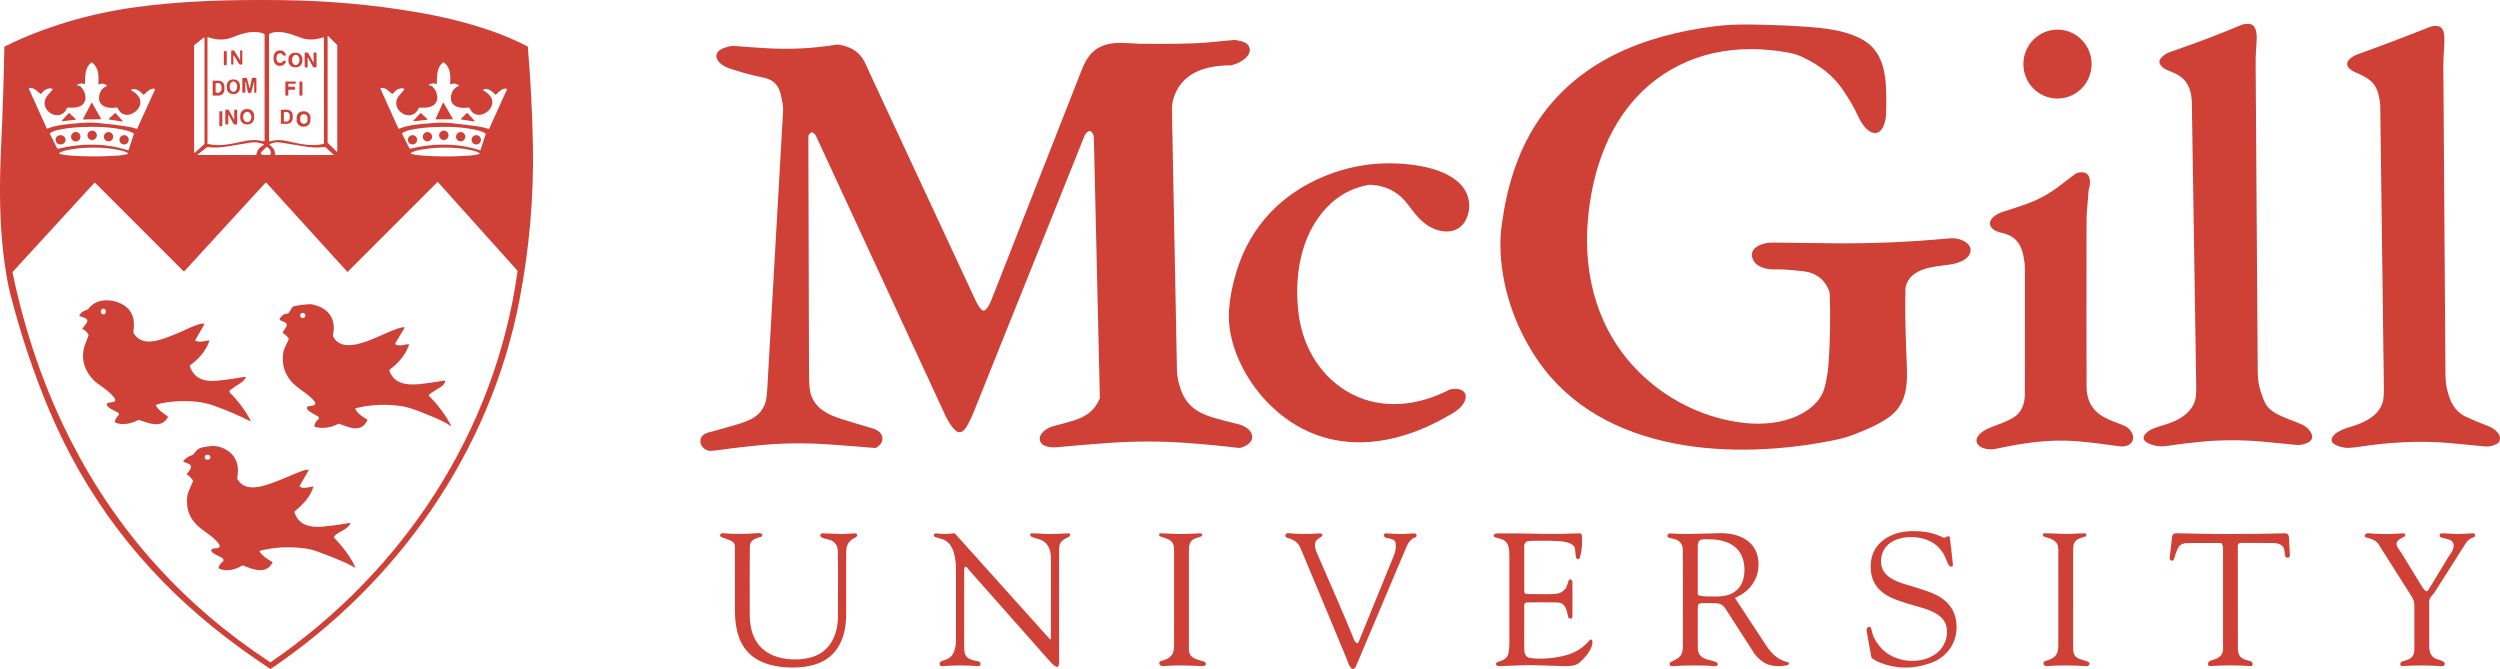 <?xml version="1.0" encoding="utf-8"?>
<svg viewBox="10.108 8.868 2180.88 583.695" xmlns="http://www.w3.org/2000/svg" xmlns:xlink="http://www.w3.org/1999/xlink">
  <!--Generated by AMDN-->
  <path id="Path 351" style="fill:#cf4037;fill-opacity:1;fill-rule:nonzero;opacity:1;stroke:none;" d="M245.82,592.32 C228.127,580.68,211.647,568.697,196.38,556.37 C132.073,504.457,84.123,440.827,52.53,365.48 C39.17,333.627,27.953,299.923,18.88,264.37 C17.187,257.73,15.53,248.573,13.91,236.9 C9.57,205.51,9.5,171.19,10.97,139.51 C12.423,107.99,13.403,78.167,13.91,50.04 C13.917,49.745,14.082,49.48,14.34,49.35 C49.27,32.12,87.39,21.04,125.99,15.49 C168.23,9.42,211.79,8.53,254.24,8.96 C295.727,9.373,335.983,12.96,375.01,19.72 C397.19,23.567,417.8,28.717,436.84,35.17 C448.453,39.11,459.603,43.837,470.29,49.35 C470.44,49.424,470.541,49.571,470.56,49.74 C473.013,78.933,474.49,107.603,474.99,135.75 C475.797,180.97,471.88,225.963,463.24,270.73 C437.75,402.79,357.26,517.42,246.34,592.32 C246.182,592.422,245.978,592.422,245.82,592.32 z M240.92,131.68 C240.92,131.68,240.92,39.22,240.92,39.22 C240.919,38.825,240.688,38.468,240.33,38.31 C232.34,34.86,222.04,37.64,214.04,40.98 C206.72,44.04,199.22,44.14,191.54,41.28 C191.439,41.244,191.326,41.258,191.238,41.318 C191.151,41.378,191.099,41.475,191.1,41.58 C191.1,41.58,191.1,134.01,191.1,134.01 C191.099,134.22,191.245,134.403,191.45,134.45 C202.44,136.91,211.84,134.4,223.81,131.85 C229.31,130.677,234.82,130.773,240.34,132.14 C240.481,132.174,240.629,132.141,240.742,132.051 C240.855,131.961,240.921,131.825,240.92,131.68 z M245.06,132.21 C250.04,130.797,255.153,130.687,260.4,131.88 C271.18,134.32,281.61,136.86,292.12,134.53 C292.452,134.455,292.689,134.161,292.69,133.82 C292.69,133.82,292.69,41.87,292.69,41.87 C292.691,41.715,292.618,41.569,292.493,41.478 C292.368,41.387,292.207,41.362,292.06,41.41 C285.16,43.73,278.6,44.2,271.61,41.44 C264.05,38.46,252.88,34.48,245.3,38.31 C245.006,38.458,244.82,38.764,244.82,39.1 C244.82,39.1,244.82,132.03,244.82,132.03 C244.821,132.089,244.849,132.144,244.896,132.179 C244.943,132.214,245.003,132.225,245.06,132.21 z M296.46,40.35 C296.37,40.257,296.232,40.227,296.111,40.275 C295.99,40.324,295.911,40.44,295.91,40.57 C295.91,40.57,295.91,133.21,295.91,133.21 C295.911,133.292,295.943,133.371,296,133.43 C296,133.43,303.78,141.21,303.78,141.21 C303.87,141.303,304.008,141.333,304.129,141.285 C304.25,141.236,304.329,141.12,304.33,140.99 C304.33,140.99,304.33,48.36,304.33,48.36 C304.329,48.278,304.297,48.199,304.24,48.14 C304.24,48.14,296.46,40.35,296.46,40.35 z M179.57,48.2 C179.486,48.268,179.438,48.372,179.44,48.48 C179.44,48.48,179.44,141.93,179.44,141.93 C179.438,142.071,179.52,142.199,179.649,142.256 C179.778,142.312,179.928,142.286,180.03,142.19 C180.03,142.19,188.39,134.58,188.39,134.58 C188.459,134.515,188.499,134.425,188.5,134.33 C188.5,134.33,188.5,41.89,188.5,41.89 C188.499,41.755,188.421,41.633,188.3,41.576 C188.178,41.518,188.035,41.535,187.93,41.62 C187.93,41.62,179.57,48.2,179.57,48.2 z M95.96,82.05 C96.19,75.19,96.56,68.53,90.75,63.67 C90.336,63.329,89.738,63.337,89.34,63.69 C84.29,68.16,84.3,75.16,84.33,81.8 C84.331,81.936,84.264,82.062,84.15,82.137 C84.037,82.212,83.894,82.224,83.77,82.17 C81.897,81.377,79.83,81.54,77.57,82.66 C77.429,82.734,77.347,82.885,77.362,83.044 C77.377,83.202,77.487,83.335,77.64,83.38 C77.64,83.38,79.52,83.9,79.52,83.9 C79.94,84.018,80.322,84.242,80.63,84.55 C84.92,88.74,86.96,97.3,80.95,100.95 C77.36,103.13,73.39,102.89,69.27,102.7 C68.956,102.688,68.666,102.866,68.54,103.15 C62.22,117.73,41.18,103.78,52.1,91.55 C54.407,88.97,55.637,87.567,55.79,87.34 C55.94,87.117,55.97,86.834,55.87,86.586 C55.769,86.338,55.551,86.16,55.29,86.11 C51.42,85.33,48.4,87.6,46.13,90.59 C45.944,90.834,45.596,90.883,45.35,90.7 C42.26,88.46,40.46,85.44,36.02,85.52 C35.781,85.523,35.559,85.646,35.43,85.847 C35.301,86.049,35.282,86.302,35.38,86.52 C35.38,86.52,50.8,120.68,50.8,120.68 C50.946,120.998,51.317,121.144,51.64,121.01 C60.39,117.38,71.92,116.94,82.11,116.07 C86.937,115.657,91.863,115.72,96.89,116.26 C106.963,117.333,114.5,118.247,119.5,119 C123.193,119.56,126.407,120.283,129.14,121.17 C129.462,121.271,129.809,121.117,129.95,120.81 C129.95,120.81,145.25,87.04,145.25,87.04 C145.324,86.871,145.314,86.676,145.221,86.516 C145.128,86.356,144.964,86.249,144.78,86.23 C141.07,85.84,138.35,88.88,135.87,91.3 C135.733,91.436,135.544,91.507,135.352,91.495 C135.159,91.484,134.98,91.391,134.86,91.24 C132.81,88.69,128.05,85.16,124.91,86.95 C124.74,87.043,124.634,87.221,124.634,87.415 C124.634,87.609,124.74,87.787,124.91,87.88 C145.22,99.08,119.47,118.8,112.9,103.3 C112.712,102.855,112.24,102.598,111.76,102.68 C104.94,103.9,95.1,102.02,96.67,92.52 C97.383,88.213,99.58,85.38,103.26,84.02 C103.378,83.974,103.463,83.868,103.483,83.743 C103.504,83.618,103.457,83.492,103.36,83.41 C101.24,81.703,98.963,81.38,96.53,82.44 C96.401,82.495,96.254,82.48,96.138,82.401 C96.023,82.322,95.956,82.19,95.96,82.05 z M402.87,81.99 C403.1,75.11,403.47,68.43,397.64,63.56 C397.225,63.223,396.629,63.231,396.23,63.58 C391.16,68.06,391.17,75.08,391.2,81.74 C391.205,81.877,391.138,82.007,391.025,82.085 C390.911,82.162,390.766,82.175,390.64,82.12 C388.76,81.32,386.687,81.483,384.42,82.61 C384.279,82.683,384.197,82.835,384.212,82.994 C384.227,83.152,384.337,83.285,384.49,83.33 C384.49,83.33,386.38,83.85,386.38,83.85 C386.799,83.968,387.182,84.192,387.49,84.5 C391.8,88.71,393.85,97.29,387.82,100.96 C384.22,103.14,380.23,102.9,376.1,102.71 C375.783,102.7,375.493,102.882,375.37,103.17 C369.03,117.79,347.92,103.8,358.87,91.53 C361.183,88.943,362.417,87.537,362.57,87.31 C362.723,87.089,362.755,86.805,362.654,86.555 C362.554,86.305,362.334,86.123,362.07,86.07 C358.19,85.29,355.16,87.57,352.88,90.57 C352.689,90.812,352.343,90.861,352.1,90.68 C349,88.43,347.19,85.41,342.74,85.49 C342.501,85.493,342.279,85.616,342.15,85.817 C342.021,86.019,342.002,86.272,342.1,86.49 C342.1,86.49,357.57,120.76,357.57,120.76 C357.716,121.084,358.094,121.23,358.42,121.09 C367.19,117.44,378.76,117,388.98,116.13 C393.827,115.71,398.77,115.77,403.81,116.31 C413.917,117.39,421.477,118.307,426.49,119.06 C430.197,119.62,433.423,120.343,436.17,121.23 C436.489,121.33,436.835,121.177,436.98,120.87 C436.98,120.87,452.32,86.99,452.32,86.99 C452.394,86.821,452.383,86.626,452.291,86.466 C452.198,86.306,452.034,86.2,451.85,86.18 C448.13,85.79,445.4,88.84,442.91,91.27 C442.773,91.406,442.584,91.477,442.392,91.465 C442.199,91.454,442.02,91.361,441.9,91.21 C439.84,88.65,435.07,85.11,431.92,86.9 C431.748,86.997,431.641,87.179,431.641,87.375 C431.641,87.571,431.748,87.75,431.92,87.84 C452.29,99.07,426.46,118.86,419.87,103.31 C419.682,102.865,419.21,102.608,418.73,102.69 C411.89,103.91,402.01,102.03,403.59,92.5 C404.303,88.18,406.507,85.337,410.2,83.97 C410.318,83.924,410.403,83.818,410.423,83.693 C410.444,83.568,410.397,83.442,410.3,83.36 C408.173,81.647,405.887,81.32,403.44,82.38 C403.311,82.435,403.164,82.42,403.048,82.341 C402.933,82.262,402.866,82.13,402.87,81.99 z M53.64,125.63 C53.64,125.63,59.82,137.98,59.82,137.98 C60.048,138.438,60.562,138.679,61.06,138.56 C81.29,133.71,102.25,133.62,121.83,139.98 C122.023,140.044,122.232,139.937,122.3,139.74 C122.3,139.74,126.81,125.93,126.81,125.93 C126.922,125.582,126.771,125.205,126.45,125.03 C124.603,124.023,122.493,123.22,120.12,122.62 C107.49,119.46,93.6,119.09,79.91,119.78 C72.443,120.16,65.79,121.027,59.95,122.38 C57.617,122.92,55.573,123.773,53.82,124.94 C53.592,125.094,53.515,125.391,53.64,125.63 z M360.91,125.64 C360.91,125.64,367.06,137.94,367.06,137.94 C367.291,138.394,367.805,138.63,368.3,138.51 C388.45,133.68,409.32,133.59,428.82,139.93 C428.914,139.961,429.017,139.954,429.105,139.909 C429.194,139.863,429.26,139.785,429.29,139.69 C429.29,139.69,433.78,125.93,433.78,125.93 C433.886,125.585,433.736,125.214,433.42,125.04 C431.58,124.033,429.48,123.233,427.12,122.64 C414.54,119.49,400.71,119.12,387.07,119.81 C379.637,120.19,373.01,121.053,367.19,122.4 C364.87,122.94,362.837,123.79,361.09,124.95 C360.862,125.104,360.785,125.401,360.91,125.64 z M240.31,134.74 C236.557,133.113,232.577,132.637,228.37,133.31 C219.683,134.71,213.08,135.807,208.56,136.6 C202.113,137.727,196.343,137.893,191.25,137.1 C191.058,137.074,190.864,137.124,190.71,137.24 C190.71,137.24,182.15,143.99,182.15,143.99 C182.132,143.998,182.124,144.016,182.131,144.035 C182.138,144.054,182.158,144.068,182.18,144.07 C182.18,144.07,233.28,144.07,233.28,144.07 C233.536,144.072,233.755,143.879,233.79,143.62 C234.29,140.047,236.467,137.273,240.32,135.3 C240.427,135.247,240.494,135.137,240.492,135.017 C240.49,134.897,240.419,134.789,240.31,134.74 C240.31,134.74,240.31,134.74,240.31,134.74 z M301.15,144.07 C301.2,144.068,301.245,144.037,301.262,143.992 C301.28,143.947,301.267,143.899,301.23,143.87 C301.23,143.87,294.11,137.33,294.11,137.33 C293.876,137.116,293.556,137.02,293.24,137.07 C287.7,137.943,281.28,137.683,273.98,136.29 C271.473,135.81,265.147,134.793,255,133.24 C251.38,132.69,248.36,133.03,245.29,134.73 C245.178,134.794,245.108,134.911,245.104,135.039 C245.1,135.168,245.163,135.289,245.27,135.36 C248.27,137.293,249.873,139.993,250.08,143.46 C250.101,143.803,250.386,144.071,250.73,144.07 C250.73,144.07,301.15,144.07,301.15,144.07 z M246.16,143.46 C246.727,140.973,245.807,138.91,243.4,137.27 C243.029,137.021,242.533,137.072,242.22,137.39 C242.22,137.39,238.3,141.3,238.3,141.3 C237.831,141.765,237.691,142.466,237.945,143.077 C238.199,143.688,238.797,144.088,239.46,144.09 C239.46,144.09,245.38,144.09,245.38,144.09 C245.756,144.089,246.08,143.827,246.16,143.46 z M91.76,145.33 C98.567,145.35,105.813,145.097,113.5,144.57 C116.033,144.397,118.667,143.96,121.4,143.26 C121.599,143.21,121.749,143.045,121.779,142.842 C121.81,142.638,121.715,142.437,121.54,142.33 C119.98,141.39,118.137,140.677,116.01,140.19 C108.557,138.497,100.48,137.64,91.78,137.62 C83.073,137.6,74.99,138.417,67.53,140.07 C65.403,140.55,63.557,141.257,61.99,142.19 C61.815,142.297,61.72,142.498,61.751,142.702 C61.782,142.905,61.931,143.07,62.13,143.12 C64.857,143.833,67.487,144.28,70.02,144.46 C77.707,145.027,84.953,145.317,91.76,145.33 z M398.48,145.34 C405.3,145.353,412.557,145.097,420.25,144.57 C422.783,144.397,425.417,143.96,428.15,143.26 C428.349,143.21,428.499,143.045,428.529,142.842 C428.56,142.638,428.465,142.437,428.29,142.33 C426.73,141.39,424.887,140.677,422.76,140.19 C415.3,138.497,407.213,137.64,398.5,137.62 C389.787,137.6,381.697,138.42,374.23,140.08 C372.103,140.553,370.257,141.257,368.69,142.19 C368.514,142.295,368.419,142.495,368.447,142.698 C368.475,142.901,368.622,143.067,368.82,143.12 C371.553,143.833,374.187,144.283,376.72,144.47 C384.413,145.03,391.667,145.32,398.48,145.34 z M391.62,167.78 C391.62,167.78,313.42,245.99,313.42,245.99 C313.381,246.028,313.328,246.049,313.273,246.047 C313.218,246.045,313.166,246.021,313.13,245.98 C313.13,245.98,242.49,168.31,242.49,168.31 C242.389,168.195,242.243,168.13,242.088,168.13 C241.934,168.13,241.785,168.195,241.68,168.31 C241.68,168.31,170.98,245.37,170.98,245.37 C170.869,245.49,170.714,245.56,170.551,245.564 C170.389,245.568,170.233,245.505,170.12,245.39 C170.12,245.39,93.06,168.33,93.06,168.33 C92.98,168.248,92.869,168.204,92.752,168.208 C92.635,168.212,92.522,168.263,92.44,168.35 C92.44,168.35,21.37,245.82,21.37,245.82 C21.119,246.09,21.015,246.466,21.09,246.83 C32.19,299.95,49.247,349.01,72.26,394.01 C112.56,472.83,170.297,536.94,245.47,586.34 C245.797,586.552,246.216,586.548,246.53,586.33 C362.15,507.01,442.09,385.31,461.58,245.71 C461.63,245.348,461.517,244.982,461.27,244.71 C461.27,244.71,392.19,167.8,392.19,167.8 C392.116,167.72,392.014,167.672,391.906,167.668 C391.799,167.665,391.695,167.705,391.62,167.78 C391.62,167.78,391.62,167.78,391.62,167.78 z"/>
  <path id="Path 352" style="fill:#cf4037;fill-opacity:1;fill-rule:nonzero;opacity:1;stroke:none;" d="M1891.98,397.96 C1887.99,397.32,1876.23,394.31,1881.31,387.76 C1884.73,383.35,1891.69,381.43,1898.43,379.43 C1909.53,376.13,1920.84,370.26,1924.79,358.88 C1925.77,356.053,1926.16,350.93,1925.96,343.51 C1925.85,339.417,1924.58,257.767,1922.17,98.56 C1921.98,86.51,1917.81,77.1,1906.17,72.3 C1901.08,70.2,1896.51,68.97,1894.26,64.52 C1891.96,59.97,1899.84,55.39,1902.88,54.34 C1926.32,46.273,1947.41,38.27,1966.14,30.33 C1966.49,30.183,1967.68,29.993,1969.73,29.76 C1977.43,28.88,1978.66,35.29,1978.76,41.5 C1978.79,43.273,1978.56,47.497,1978.09,54.17 C1977.88,57.19,1977.79,61.417,1977.83,66.85 C1979.04,234.17,1979.64,321.913,1979.62,330.08 C1979.6,336.893,1980.04,342.13,1980.95,345.79 C1982.36,351.457,1984.12,356.427,1986.25,360.7 C1988.9,366.03,1995.23,369.79,2001.2,372.33 C2005.58,374.197,2010.08,375.99,2014.7,377.71 C2017.6,378.79,2019.82,379.893,2021.36,381.02 C2026.7,384.94,2030.88,392.6,2021.71,395.71 C2018.52,396.79,2016.11,397.243,2014.48,397.07 C2002.2,395.803,1991.62,394.787,1982.75,394.02 C1965.1,392.507,1947.68,392.567,1930.49,394.2 C1919.81,395.213,1909.99,396.403,1901.04,397.77 C1897.55,398.303,1894.53,398.367,1891.98,397.96 z"/>
  <path id="Path 353" style="fill:#cf4037;fill-opacity:1;fill-rule:nonzero;opacity:1;stroke:none;" d="M1606.14,263.95 C1602.5,252.54,1593.99,246.58,1582.38,245.37 C1570.84,244.17,1563.03,243.67,1558.96,243.87 C1550.95,244.27,1540.25,241.63,1538.56,232.77 C1536.83,223.71,1549.25,220.37,1556.26,220.48 C1580.87,220.84,1599.7,221.06,1612.75,221.14 C1644.85,221.327,1676.76,219.947,1708.49,217 C1712.38,216.64,1715.39,216.677,1717.54,217.11 C1723.51,218.33,1731.21,222.68,1728.7,229.67 C1726.48,235.86,1717.55,238.77,1711.17,239.65 C1697.34,241.56,1676.85,242.34,1672.54,258.91 C1672.43,259.355,1672.36,259.811,1672.35,260.27 C1671.76,281.35,1672.48,301.58,1673.54,328.49 C1674.25,346.43,1672.88,362.77,1656.84,373.61 C1647.61,379.84,1638.01,383.74,1627.57,387.84 C1622.64,389.78,1617.15,391.373,1611.11,392.62 C1523.54,410.7,1408,405.35,1351.63,323.27 C1331.39,293.8,1319.18,257.85,1318.96,222.25 C1318.93,216.817,1319.37,210.737,1320.3,204.01 C1324.64,172.41,1333.69,141.92,1350.93,115.73 C1386.19,62.15,1444.06,39.71,1505.76,31.8 C1515.06,30.613,1525.41,30.097,1536.8,30.25 C1558.21,30.537,1576.86,31.37,1592.74,32.75 C1607.62,34.04,1623.86,36.65,1636.43,44.36 C1650,52.68,1654.24,67.6,1655.2,82.5 C1655.75,91.147,1655.8,100.183,1655.34,109.61 C1655.03,115.92,1651.71,127.77,1642.81,124.27 C1636.86,121.93,1632.43,113.7,1629.81,107.71 C1627.85,103.257,1624.07,96.777,1618.47,88.27 C1609.6,74.81,1597.91,66.2,1583.45,59.05 C1579.43,57.063,1574.99,55.627,1570.12,54.74 C1525.65,46.63,1482.03,54.22,1447.79,83.96 C1413.96,113.35,1399.09,157.08,1395.32,200.53 C1390.98,250.51,1404.52,298.43,1440.15,333.67 C1463.51,356.77,1493.47,372.09,1526.09,377.1 C1545.75,380.12,1568.28,378.55,1585.05,367.86 C1591.4,363.813,1596.1,359.08,1599.15,353.66 C1600.58,351.113,1601.82,347.43,1602.85,342.61 C1604.08,336.89,1604.91,330.933,1605.34,324.74 C1606.67,305.753,1606.98,285.77,1606.29,264.79 C1606.28,264.505,1606.23,264.222,1606.14,263.95 z"/>
  <path id="Path 354" style="fill:#cf4037;fill-opacity:1;fill-rule:nonzero;opacity:1;stroke:none;" d="M2059.64,68.64 C2053.77,63.01,2062.31,57.83,2066.56,56.31 C2086.3,49.237,2107.41,41.25,2129.88,32.35 C2131.55,31.69,2133.53,31.427,2135.82,31.56 C2142.02,31.92,2142.44,38.36,2142.49,43.5 C2142.53,49.1,2141.46,58.81,2141.55,66.51 C2141.59,70.61,2142.21,159.87,2143.4,334.29 C2143.44,340.05,2143.88,344.663,2144.72,348.13 C2147.27,358.66,2150.69,367.3,2161.33,372.46 C2165.83,374.64,2172.52,377.44,2181.4,380.86 C2186.44,382.8,2194.02,388.97,2189.72,395.01 C2189.53,395.28,2189.28,395.502,2188.99,395.66 C2185.13,397.787,2181.54,398.683,2178.23,398.35 C2167.14,397.23,2156.92,396.25,2147.57,395.41 C2120.29,392.96,2093.36,394.7,2066.57,398.83 C2062.07,399.517,2058.69,399.733,2056.44,399.48 C2052.61,399.047,2049.39,398.07,2046.8,396.55 C2041.79,393.63,2044.57,389.17,2048.29,386.54 C2051.43,384.33,2055.63,382.65,2059.21,381.63 C2071.05,378.24,2084.13,372.74,2088.36,360.76 C2089.33,358.04,2089.77,353.31,2089.68,346.57 C2088.27,237.463,2087.21,155.69,2086.52,101.25 C2086.49,98.943,2086.03,95.86,2085.15,92 C2082.47,80.23,2075.44,76.52,2064.78,71.96 C2062.76,71.093,2061.05,69.987,2059.64,68.64 z"/>
  <path id="Path 355" style="fill:#cf4037;fill-opacity:1;fill-rule:nonzero;opacity:1;stroke:none;" d="M1805.22,34.721 C1821.65,34.864,1834.85,48.439,1834.71,65.04 C1834.56,81.641,1821.13,94.982,1804.7,94.839 C1788.27,94.695,1775.07,81.121,1775.21,64.52 C1775.36,47.919,1788.79,34.578,1805.22,34.721"/>
  <path id="Path 360" style="fill:#cf4037;fill-opacity:1;fill-rule:nonzero;opacity:1;stroke:none;" d="M962,123.68 C961.235,123.034,960.099,123.009,959.24,123.62 C957.793,124.653,956.77,125.917,956.17,127.41 C892.917,285.157,860.56,365.807,859.1,369.36 C857.127,374.153,855.13,378.15,853.11,381.35 C850.44,385.58,846.91,388.05,842.66,383.5 C839.84,380.49,836.93,375.9,834.92,371.55 C828.333,357.297,790.63,275.853,721.81,127.22 C721.357,126.233,720.397,125.31,718.93,124.45 C718.629,124.281,718.264,124.266,717.95,124.41 C716.157,125.23,715.263,126.53,715.27,128.31 C715.35,155.263,715.543,223.963,715.85,334.41 C715.877,343.637,716.407,349.807,717.44,352.92 C721.53,365.27,732.29,370.66,744.15,374.39 C751.403,376.677,760.607,379.453,771.76,382.72 C780.86,385.39,783.19,394.36,774.41,399.46 C774.143,399.616,773.833,399.686,773.52,399.66 C759.493,398.487,746.07,397.45,733.25,396.55 C712.01,395.063,691.097,395.373,670.51,397.48 C656.61,398.907,644.427,400.37,633.96,401.87 C631.073,402.283,628.967,402.283,627.64,401.87 C623.42,400.56,620.21,396.57,621.27,392.09 C622.56,386.58,628.65,386.14,633.13,384.86 C642.95,382.067,649.293,380.243,652.16,379.39 C663.44,376.02,673.31,372.64,677.67,360.6 C678.51,358.267,679.11,353.963,679.47,347.69 C682.437,295.443,687.03,214.637,693.25,105.27 C693.43,102.05,692.64,96.997,690.88,90.11 C689.027,82.837,684.323,78.367,676.77,76.7 C671.32,75.5,663.19,73.87,656.32,71.62 C652.853,70.48,649.753,69.523,647.02,68.75 C642.07,67.35,632.5,61.9,635.71,55.13 C636.597,53.25,638.74,51.733,642.14,50.58 C645.667,49.38,648.29,48.843,650.01,48.97 C656.83,49.483,665.413,50.08,675.76,50.76 C698.253,52.233,719.66,51.237,739.98,47.77 C740.45,47.691,740.926,47.687,741.39,47.76 C753.89,49.78,761.37,55.01,766.25,66.82 C767.057,68.773,767.92,70.73,768.84,72.69 C771.987,79.363,802.61,145.133,860.71,270 C861.88,272.51,864.08,277.12,866.72,279.35 C870.3,282.37,874.61,271.5,875.42,269.43 C883.653,248.497,909.563,182.467,953.15,71.34 C954.443,68.033,955.71,65.21,956.95,62.87 C965.2,47.26,979.19,45.31,995.56,46.57 C999.18,46.843,1002.1,46.997,1004.32,47.03 C1028.99,47.343,1047.87,47.053,1060.94,46.16 C1063.64,45.973,1072.07,45.18,1086.24,43.78 C1087.43,43.66,1089.56,43.983,1092.63,44.75 C1102.53,47.22,1102.46,55.47,1095.07,60.86 C1091.94,63.147,1088.42,64.77,1084.51,65.73 C1084.18,65.81,1083.85,65.85,1083.52,65.85 C1060.8,65.99,1039.99,72.65,1033.48,95.84 C1032.72,98.553,1032.38,101.91,1032.46,105.91 C1035.31,253.037,1036.74,326.74,1036.73,327.02 C1036.68,332.293,1037.01,336.587,1037.73,339.9 C1039.54,348.26,1042.44,356.3,1048.24,362.14 C1054.26,368.2,1062.17,371.42,1070.47,373.77 C1076.23,375.403,1082.77,377.09,1090.09,378.83 C1094.65,379.91,1099.56,382.6,1101.49,386.25 C1105.16,393.23,1097.99,398.18,1091.97,399.57 C1091.59,399.663,1091.2,399.686,1090.81,399.64 C1076.42,397.88,1061.06,396.41,1044.73,395.23 C1022.58,393.623,999.827,393.65,976.48,395.31 C960.78,396.43,946.123,397.657,932.51,398.99 C927.07,399.53,916.63,398.77,917.15,391.02 C917.47,386.17,924.07,381.97,928.42,380.82 C938.587,378.133,945,376.337,947.66,375.43 C958.07,371.89,965.14,366.92,969.4,356.57 C969.512,356.3,969.567,356.007,969.56,355.71 C967.607,269.55,965.873,194.067,964.36,129.26 C964.307,126.827,963.52,124.967,962,123.68 z"/>
  <path id="Path 361" style="fill:#cf4037;fill-opacity:1;fill-rule:nonzero;opacity:1;stroke:none;" d="M217.65,58.39 C218.383,59.703,218.863,60.483,219.09,60.73 C219.163,60.818,219.283,60.847,219.39,60.805 C219.498,60.763,219.569,60.657,219.57,60.54 C219.57,60.54,219.57,53.39,219.57,53.39 C219.57,53.233,219.632,53.084,219.743,52.973 C219.853,52.862,220.004,52.8,220.16,52.8 C220.16,52.8,220.85,52.8,220.85,52.8 C221.025,52.8,221.193,52.87,221.317,52.993 C221.44,53.117,221.51,53.285,221.51,53.46 C221.51,53.46,221.51,64.55,221.51,64.55 C221.512,64.869,221.271,65.139,220.95,65.18 C220.35,65.253,219.833,65.24,219.4,65.14 C219.059,65.062,218.764,64.853,218.58,64.56 C217.547,62.94,216.563,61.3,215.63,59.64 C214.897,58.32,214.417,57.537,214.19,57.29 C214.117,57.202,213.997,57.172,213.89,57.215 C213.782,57.257,213.711,57.363,213.71,57.48 C213.71,57.48,213.71,64.63,213.71,64.63 C213.71,64.787,213.648,64.937,213.537,65.047 C213.427,65.158,213.276,65.22,213.12,65.22 C213.12,65.22,212.43,65.22,212.43,65.22 C212.255,65.22,212.087,65.15,211.963,65.027 C211.84,64.903,211.77,64.735,211.77,64.56 C211.77,64.56,211.77,53.47,211.77,53.47 C211.768,53.151,212.009,52.88,212.33,52.84 C212.93,52.767,213.447,52.78,213.88,52.88 C214.221,52.958,214.516,53.167,214.7,53.46 C215.733,55.08,216.717,56.723,217.65,58.39 z"/>
  <path id="Path 362" style="fill:#cf4037;fill-opacity:1;fill-rule:nonzero;opacity:1;stroke:none;" d="M251.3,59.57 C251.28,62.01,251.98,63.6,254.43,63.76 C256.74,63.92,256.27,61.23,259.12,61.92 C259.276,61.956,259.41,62.058,259.485,62.198 C259.56,62.339,259.569,62.504,259.51,62.65 C258.71,64.67,257.46,65.85,255.76,66.19 C251,67.13,248.66,63.9,248.7,59.55 C248.73,55.21,251.11,52.01,255.85,53.02 C257.55,53.38,258.783,54.577,259.55,56.61 C259.605,56.757,259.593,56.92,259.516,57.058 C259.439,57.197,259.306,57.296,259.15,57.33 C256.29,57.98,256.8,55.3,254.49,55.42 C252.04,55.55,251.32,57.14,251.3,59.57 z"/>
  <path id="Path 363" style="fill:#cf4037;fill-opacity:1;fill-rule:nonzero;opacity:1;stroke:none;" d="M205.749,53.462 C205.517,53.462,205.33,53.65,205.33,53.882 C205.33,53.882,205.35,65.322,205.35,65.322 C205.35,65.554,205.539,65.742,205.771,65.742 C205.771,65.742,207.511,65.739,207.511,65.739 C207.743,65.738,207.93,65.55,207.93,65.318 C207.93,65.318,207.91,53.878,207.91,53.878 C207.91,53.646,207.721,53.458,207.489,53.459 C207.489,53.459,205.749,53.462,205.749,53.462 z"/>
  <path id="Path 364" style="fill:#cf4037;fill-opacity:1;fill-rule:nonzero;opacity:1;stroke:none;" d="M273.84,62.1 C273.84,63.564,273.258,64.968,272.223,66.003 C271.188,67.038,269.784,67.62,268.32,67.62 C268.32,67.62,267.24,67.62,267.24,67.62 C265.776,67.62,264.372,67.038,263.337,66.003 C262.302,64.968,261.72,63.564,261.72,62.1 C261.72,62.1,261.72,60.38,261.72,60.38 C261.72,58.916,262.302,57.512,263.337,56.477 C264.372,55.442,265.776,54.86,267.24,54.86 C267.24,54.86,268.32,54.86,268.32,54.86 C269.784,54.86,271.188,55.442,272.223,56.477 C273.258,57.512,273.84,58.916,273.84,60.38 C273.84,60.38,273.84,62.1,273.84,62.1 z M268.074,56.63 C267.204,56.633,266.372,57.114,265.759,57.968 C265.147,58.821,264.806,59.977,264.81,61.181 C264.814,62.386,265.164,63.539,265.782,64.388 C266.4,65.238,267.236,65.713,268.106,65.71 C268.976,65.707,269.808,65.226,270.421,64.372 C271.033,63.519,271.374,62.363,271.37,61.158 C271.366,59.954,271.016,58.801,270.398,57.952 C269.78,57.102,268.944,56.627,268.074,56.63 C268.074,56.63,268.074,56.63,268.074,56.63 z"/>
  <path id="Path 365" style="fill:#cf4037;fill-opacity:1;fill-rule:nonzero;opacity:1;stroke:none;" d="M280.17,61.73 C279.87,61.197,279.45,60.393,278.91,59.32 C278.86,59.231,278.757,59.186,278.658,59.209 C278.558,59.232,278.486,59.318,278.48,59.42 C278.48,59.42,278.5,67.18,278.5,67.18 C278.5,67.307,278.449,67.429,278.359,67.519 C278.269,67.609,278.147,67.66,278.02,67.66 C278.02,67.66,276.42,67.66,276.42,67.66 C276.285,67.66,276.155,67.606,276.059,67.511 C275.964,67.415,275.91,67.285,275.91,67.15 C275.91,67.15,275.88,55.26,275.88,55.26 C275.88,55.117,275.937,54.979,276.038,54.878 C276.139,54.777,276.277,54.72,276.42,54.72 C276.42,54.72,278.14,54.71,278.14,54.71 C278.513,54.708,278.858,54.911,279.04,55.24 C280.927,58.707,281.91,60.507,281.99,60.64 C282.29,61.18,282.71,61.983,283.25,63.05 C283.3,63.139,283.403,63.184,283.502,63.161 C283.602,63.138,283.674,63.052,283.68,62.95 C283.68,62.95,283.66,55.2,283.66,55.2 C283.66,55.073,283.711,54.951,283.801,54.861 C283.891,54.771,284.013,54.72,284.14,54.72 C284.14,54.72,285.74,54.71,285.74,54.71 C285.875,54.71,286.005,54.764,286.101,54.859 C286.196,54.955,286.25,55.085,286.25,55.22 C286.25,55.22,286.28,67.12,286.28,67.12 C286.28,67.263,286.223,67.401,286.122,67.502 C286.021,67.603,285.883,67.66,285.74,67.66 C285.74,67.66,284.02,67.66,284.02,67.66 C283.647,67.662,283.302,67.459,283.12,67.13 C281.233,63.67,280.25,61.87,280.17,61.73 z"/>
  <path id="Path 369" style="fill:#cf4037;fill-opacity:1;fill-rule:nonzero;opacity:1;stroke:none;" d="M231.52,80.61 C231.52,80.61,229.52,88.79,229.52,88.79 C229.325,89.575,228.608,90.118,227.8,90.094 C226.991,90.07,226.308,89.485,226.16,88.69 C226.16,88.69,224.71,80.54,224.71,80.54 C224.672,80.391,224.532,80.293,224.379,80.308 C224.227,80.323,224.108,80.447,224.1,80.6 C224.1,80.6,224.1,89.21,224.1,89.21 C224.1,89.351,224.045,89.485,223.948,89.585 C223.85,89.684,223.718,89.74,223.58,89.74 C223.58,89.74,222.04,89.74,222.04,89.74 C221.894,89.74,221.754,89.682,221.651,89.579 C221.548,89.476,221.49,89.336,221.49,89.19 C221.49,89.19,221.49,77.37,221.49,77.37 C221.49,77.216,221.551,77.069,221.66,76.96 C221.769,76.851,221.916,76.79,222.07,76.79 C222.07,76.79,224.81,76.79,224.81,76.79 C225.192,76.791,225.525,77.05,225.62,77.42 C226.907,82.54,227.59,85.217,227.67,85.45 C227.711,85.57,227.829,85.647,227.955,85.638 C228.082,85.629,228.187,85.535,228.21,85.41 C228.21,85.41,229.81,77.15,229.81,77.15 C229.853,76.946,230.032,76.8,230.24,76.8 C230.24,76.8,233.35,76.8,233.35,76.8 C233.467,76.8,233.579,76.846,233.661,76.929 C233.744,77.011,233.79,77.123,233.79,77.24 C233.79,77.24,233.79,89.11,233.79,89.11 C233.789,89.323,233.697,89.524,233.537,89.663 C233.378,89.801,233.167,89.862,232.96,89.83 C232.96,89.83,232.56,89.77,232.56,89.77 C232.151,89.706,231.85,89.354,231.85,88.94 C231.85,88.94,231.85,80.65,231.85,80.65 C231.843,80.57,231.781,80.506,231.701,80.497 C231.622,80.487,231.546,80.534,231.52,80.61 C231.52,80.61,231.52,80.61,231.52,80.61 z"/>
  <path id="Path 370" style="fill:#cf4037;fill-opacity:1;fill-rule:nonzero;opacity:1;stroke:none;" d="M219.41,85.68 C219.41,87.067,218.859,88.397,217.878,89.378 C216.897,90.359,215.567,90.91,214.18,90.91 C214.18,90.91,213.2,90.91,213.2,90.91 C211.813,90.91,210.483,90.359,209.502,89.378 C208.521,88.397,207.97,87.067,207.97,85.68 C207.97,85.68,207.97,83.4,207.97,83.4 C207.97,82.013,208.521,80.683,209.502,79.702 C210.483,78.721,211.813,78.17,213.2,78.17 C213.2,78.17,214.18,78.17,214.18,78.17 C215.567,78.17,216.897,78.721,217.878,79.702 C218.859,80.683,219.41,82.013,219.41,83.4 C219.41,83.4,219.41,85.68,219.41,85.68 z M213.74,79.92 C212.87,79.92,212.036,80.398,211.421,81.25 C210.806,82.101,210.46,83.256,210.46,84.46 C210.46,85.664,210.806,86.819,211.421,87.67 C212.036,88.522,212.87,89,213.74,89 C214.61,89,215.444,88.522,216.059,87.67 C216.674,86.819,217.02,85.664,217.02,84.46 C217.02,83.256,216.674,82.101,216.059,81.25 C215.444,80.398,214.61,79.92,213.74,79.92 z"/>
  <path id="Path 371" style="fill:#cf4037;fill-opacity:1;fill-rule:nonzero;opacity:1;stroke:none;" d="M195.63,79.69 C195.63,79.576,195.675,79.467,195.756,79.386 C195.837,79.305,195.946,79.26,196.06,79.26 C196.06,79.26,200.94,79.26,200.94,79.26 C202.253,79.26,203.512,79.816,204.44,80.806 C205.368,81.797,205.89,83.14,205.89,84.54 C205.89,84.54,205.89,86.98,205.89,86.98 C205.89,88.38,205.368,89.723,204.44,90.713 C203.512,91.704,202.253,92.26,200.94,92.26 C200.94,92.26,196.06,92.26,196.06,92.26 C195.946,92.26,195.837,92.215,195.756,92.134 C195.675,92.053,195.63,91.944,195.63,91.83 C195.63,91.83,195.63,79.69,195.63,79.69 z M198.2,81.81 C198.2,81.81,198.22,89.23,198.22,89.23 C198.22,89.368,198.275,89.5,198.372,89.598 C198.47,89.695,198.602,89.75,198.74,89.75 C198.74,89.75,200.54,89.74,200.54,89.74 C201.278,89.737,201.984,89.416,202.504,88.845 C203.023,88.275,203.313,87.503,203.31,86.699 C203.31,86.699,203.31,84.3,203.31,84.3 C203.307,83.496,203.012,82.727,202.488,82.161 C201.965,81.594,201.257,81.278,200.52,81.28 C200.52,81.28,198.72,81.29,198.72,81.29 C198.582,81.29,198.45,81.345,198.352,81.442 C198.255,81.54,198.2,81.672,198.2,81.81 C198.2,81.81,198.2,81.81,198.2,81.81 z"/>
  <path id="Path 373" style="fill:#cf4037;fill-opacity:1;fill-rule:nonzero;opacity:1;stroke:none;" d="M268.13,80.42 C268.13,80.42,268.13,81.52,268.13,81.52 C268.13,81.629,268.087,81.733,268.01,81.81 C267.933,81.887,267.829,81.93,267.72,81.93 C267.72,81.93,262.02,81.93,262.02,81.93 C261.911,81.93,261.807,81.973,261.73,82.05 C261.653,82.127,261.61,82.231,261.61,82.34 C261.61,82.34,261.61,84.13,261.61,84.13 C261.61,84.239,261.653,84.343,261.73,84.42 C261.807,84.497,261.911,84.54,262.02,84.54 C262.02,84.54,267.04,84.54,267.04,84.54 C267.149,84.54,267.253,84.583,267.33,84.66 C267.407,84.737,267.45,84.841,267.45,84.95 C267.45,84.95,267.45,86.72,267.45,86.72 C267.45,86.829,267.407,86.933,267.33,87.01 C267.253,87.087,267.149,87.13,267.04,87.13 C267.04,87.13,262.03,87.13,262.03,87.13 C261.921,87.13,261.817,87.173,261.74,87.25 C261.663,87.327,261.62,87.431,261.62,87.54 C261.62,87.54,261.62,91.87,261.62,91.87 C261.62,91.979,261.577,92.083,261.5,92.16 C261.423,92.237,261.319,92.28,261.21,92.28 C261.21,92.28,259.45,92.28,259.45,92.28 C259.341,92.28,259.237,92.237,259.16,92.16 C259.083,92.083,259.04,91.979,259.04,91.87 C259.04,91.87,259.04,80.42,259.04,80.42 C259.04,80.311,259.083,80.207,259.16,80.13 C259.237,80.053,259.341,80.01,259.45,80.01 C259.45,80.01,267.72,80.01,267.72,80.01 C267.829,80.01,267.933,80.053,268.01,80.13 C268.087,80.207,268.13,80.311,268.13,80.42 z"/>
  <path id="Path 374" style="fill:#cf4037;fill-opacity:1;fill-rule:nonzero;opacity:1;stroke:none;" d="M271.68,80.01 C271.492,80.01,271.34,80.162,271.34,80.35 C271.34,80.35,271.34,91.93,271.34,91.93 C271.34,92.118,271.492,92.27,271.68,92.27 C271.68,92.27,273.58,92.27,273.58,92.27 C273.768,92.27,273.92,92.118,273.92,91.93 C273.92,91.93,273.92,80.35,273.92,80.35 C273.92,80.162,273.768,80.01,273.58,80.01 C273.58,80.01,271.68,80.01,271.68,80.01 z"/>
  <path id="Path 376" style="fill:#cf4037;fill-opacity:1;fill-rule:nonzero;opacity:1;stroke:none;" d="M82.55,112.64 C82.55,112.64,89.9,98.64,89.9,98.64 C89.954,98.537,90.061,98.472,90.177,98.47 C90.293,98.468,90.402,98.529,90.46,98.63 C90.46,98.63,98.2,112.42,98.2,112.42 C98.252,112.517,98.25,112.634,98.195,112.73 C98.14,112.825,98.04,112.886,97.93,112.89 C97.93,112.89,82.83,113.1,82.83,113.1 C82.721,113.097,82.621,113.04,82.564,112.946 C82.508,112.853,82.502,112.738,82.55,112.64 C82.55,112.64,82.55,112.64,82.55,112.64 z"/>
  <path id="Path 377" style="fill:#cf4037;fill-opacity:1;fill-rule:nonzero;opacity:1;stroke:none;" d="M397.06,98.58 C397.06,98.58,405.09,112.5,405.09,112.5 C405.146,112.601,405.145,112.724,405.088,112.824 C405.031,112.924,404.925,112.987,404.81,112.99 C404.81,112.99,390.46,112.99,390.46,112.99 C390.347,112.99,390.242,112.933,390.181,112.838 C390.12,112.742,390.112,112.622,390.16,112.52 C390.16,112.52,396.47,98.6,396.47,98.6 C396.522,98.486,396.634,98.412,396.759,98.408 C396.884,98.403,397,98.47,397.06,98.58 C397.06,98.58,397.06,98.58,397.06,98.58 z"/>
  <path id="Path 378" style="fill:#cf4037;fill-opacity:1;fill-rule:nonzero;opacity:1;stroke:none;" d="M231.75,111.87 C231.75,113.334,231.168,114.738,230.133,115.773 C229.098,116.808,227.694,117.39,226.23,117.39 C226.23,117.39,225.21,117.39,225.21,117.39 C223.746,117.39,222.342,116.808,221.307,115.773 C220.272,114.738,219.69,113.334,219.69,111.87 C219.69,111.87,219.69,109.55,219.69,109.55 C219.69,108.086,220.272,106.682,221.307,105.647 C222.342,104.612,223.746,104.03,225.21,104.03 C225.21,104.03,226.23,104.03,226.23,104.03 C227.694,104.03,229.098,104.612,230.133,105.647 C231.168,106.682,231.75,108.086,231.75,109.55 C231.75,109.55,231.75,111.87,231.75,111.87 z M225.63,106.412 C224.678,106.444,223.781,106.951,223.137,107.823 C222.492,108.694,222.152,109.858,222.192,111.059 C222.232,112.26,222.648,113.399,223.349,114.226 C224.05,115.052,224.979,115.499,225.93,115.467 C226.882,115.436,227.779,114.929,228.423,114.057 C229.068,113.186,229.408,112.022,229.368,110.821 C229.328,109.62,228.912,108.481,228.211,107.654 C227.51,106.828,226.581,106.381,225.63,106.412 z"/>
  <path id="Path 379" style="fill:#cf4037;fill-opacity:1;fill-rule:nonzero;opacity:1;stroke:none;" d="M210.93,111.53 C210.63,110.997,210.21,110.197,209.67,109.13 C209.621,109.042,209.52,108.996,209.422,109.017 C209.323,109.037,209.249,109.12,209.24,109.22 C209.24,109.22,209.24,116.96,209.24,116.96 C209.24,117.087,209.189,117.209,209.099,117.299 C209.009,117.389,208.887,117.44,208.76,117.44 C208.76,117.44,207.17,117.44,207.17,117.44 C207.035,117.44,206.905,117.386,206.809,117.291 C206.714,117.195,206.66,117.065,206.66,116.93 C206.66,116.93,206.66,105.06,206.66,105.06 C206.66,104.917,206.717,104.779,206.818,104.678 C206.919,104.577,207.057,104.52,207.2,104.52 C207.2,104.52,208.92,104.52,208.92,104.52 C209.289,104.522,209.629,104.724,209.81,105.05 C211.69,108.51,212.667,110.31,212.74,110.45 C213.04,110.983,213.46,111.787,214,112.86 C214.05,112.949,214.153,112.994,214.252,112.971 C214.352,112.948,214.424,112.862,214.43,112.76 C214.43,112.76,214.43,105.02,214.43,105.02 C214.43,104.893,214.481,104.771,214.571,104.681 C214.661,104.591,214.783,104.54,214.91,104.54 C214.91,104.54,216.5,104.54,216.5,104.54 C216.635,104.54,216.765,104.594,216.861,104.689 C216.956,104.785,217.01,104.915,217.01,105.05 C217.01,105.05,217.01,116.92,217.01,116.92 C217.01,117.063,216.953,117.201,216.852,117.302 C216.751,117.403,216.613,117.46,216.47,117.46 C216.47,117.46,214.75,117.46,214.75,117.46 C214.381,117.458,214.041,117.256,213.86,116.93 C211.98,113.47,211.003,111.67,210.93,111.53 z"/>
  <path id="Path 380" style="fill:#cf4037;fill-opacity:1;fill-rule:nonzero;opacity:1;stroke:none;" d="M255.14,105 C255.14,104.886,255.185,104.777,255.266,104.696 C255.347,104.615,255.456,104.57,255.57,104.57 C255.57,104.57,260.6,104.56,260.6,104.56 C261.89,104.558,263.127,105.093,264.04,106.048 C264.953,107.002,265.468,108.299,265.47,109.651 C265.47,109.651,265.47,111.75,265.47,111.75 C265.473,113.103,264.963,114.401,264.054,115.359 C263.144,116.318,261.909,116.857,260.62,116.86 C260.62,116.86,255.59,116.87,255.59,116.87 C255.476,116.87,255.367,116.825,255.286,116.744 C255.205,116.663,255.16,116.554,255.16,116.44 C255.16,116.44,255.14,105,255.14,105 z M257.75,107.02 C257.75,107.02,257.71,114.42,257.71,114.42 C257.71,114.558,257.765,114.69,257.862,114.788 C257.96,114.885,258.092,114.94,258.23,114.94 C258.23,114.94,260.07,114.95,260.07,114.95 C260.802,114.952,261.504,114.634,262.024,114.066 C262.543,113.498,262.837,112.726,262.84,111.92 C262.84,111.92,262.86,109.56,262.86,109.56 C262.863,108.753,262.575,107.979,262.059,107.407 C261.544,106.835,260.842,106.512,260.11,106.51 C260.11,106.51,258.27,106.5,258.27,106.5 C258.132,106.5,258,106.555,257.902,106.652 C257.805,106.75,257.75,106.882,257.75,107.02 C257.75,107.02,257.75,107.02,257.75,107.02 z"/>
  <path id="Path 381" style="fill:#cf4037;fill-opacity:1;fill-rule:nonzero;opacity:1;stroke:none;" d="M201.951,105.859 C201.681,105.858,201.461,106.077,201.461,106.348 C201.461,106.348,201.439,118.388,201.439,118.388 C201.439,118.658,201.658,118.878,201.929,118.879 C201.929,118.879,203.549,118.881,203.549,118.881 C203.819,118.882,204.039,118.663,204.039,118.392 C204.039,118.392,204.061,106.352,204.061,106.352 C204.061,106.082,203.842,105.862,203.571,105.861 C203.571,105.861,201.951,105.859,201.951,105.859 z"/>
  <path id="Path 382" style="fill:#cf4037;fill-opacity:1;fill-rule:nonzero;opacity:1;stroke:none;" d="M280.95,113.81 C280.95,115.277,280.367,116.683,279.33,117.72 C278.293,118.757,276.887,119.34,275.42,119.34 C275.42,119.34,274.4,119.34,274.4,119.34 C272.933,119.34,271.527,118.757,270.49,117.72 C269.453,116.683,268.87,115.277,268.87,113.81 C268.87,113.81,268.87,111.49,268.87,111.49 C268.87,110.023,269.453,108.617,270.49,107.58 C271.527,106.543,272.933,105.96,274.4,105.96 C274.4,105.96,275.42,105.96,275.42,105.96 C276.887,105.96,278.293,106.543,279.33,107.58 C280.367,108.617,280.95,110.023,280.95,111.49 C280.95,111.49,280.95,113.81,280.95,113.81 z M278.329,111.372 C278.322,110.609,278.012,109.879,277.468,109.343 C276.923,108.808,276.188,108.511,275.424,108.518 C275.424,108.518,274.864,108.523,274.864,108.523 C274.1,108.529,273.37,108.839,272.835,109.384 C272.299,109.929,272.002,110.664,272.009,111.428 C272.009,111.428,272.031,113.947,272.031,113.947 C272.038,114.711,272.348,115.441,272.892,115.977 C273.437,116.512,274.172,116.809,274.936,116.802 C274.936,116.802,275.496,116.797,275.496,116.797 C276.26,116.791,276.99,116.481,277.525,115.936 C278.061,115.391,278.358,114.656,278.351,113.892 C278.351,113.892,278.329,111.372,278.329,111.372 z"/>
  <path id="Path 385" style="fill:#cf4037;fill-opacity:1;fill-rule:nonzero;opacity:1;stroke:none;" d="M76.05,112.6 C76.179,112.714,76.227,112.894,76.172,113.057 C76.118,113.221,75.972,113.336,75.8,113.35 C75.8,113.35,64.21,114.65,64.21,114.65 C64.093,114.665,63.978,114.605,63.924,114.5 C63.87,114.394,63.889,114.266,63.97,114.18 C63.97,114.18,70.03,107.59,70.03,107.59 C70.174,107.43,70.42,107.417,70.58,107.56 C70.58,107.56,76.05,112.6,76.05,112.6 z"/>
  <path id="Path 386" style="fill:#cf4037;fill-opacity:1;fill-rule:nonzero;opacity:1;stroke:none;" d="M110.89,107.53 C110.89,107.53,117.1,114.36,117.1,114.36 C117.191,114.456,117.211,114.599,117.15,114.716 C117.089,114.833,116.961,114.899,116.83,114.88 C116.83,114.88,105.08,113.09,105.08,113.09 C104.96,113.073,104.861,112.987,104.827,112.871 C104.793,112.755,104.829,112.63,104.92,112.55 C104.92,112.55,110.45,107.51,110.45,107.51 C110.511,107.454,110.592,107.425,110.674,107.428 C110.757,107.432,110.835,107.469,110.89,107.53 z"/>
  <path id="Path 387" style="fill:#cf4037;fill-opacity:1;fill-rule:nonzero;opacity:1;stroke:none;" d="M382.57,113.36 C382.57,113.36,370.93,114.68,370.93,114.68 C370.812,114.695,370.698,114.635,370.644,114.53 C370.59,114.424,370.609,114.296,370.69,114.21 C370.69,114.21,376.77,107.59,376.77,107.59 C376.914,107.43,377.16,107.417,377.32,107.56 C377.32,107.56,382.82,112.61,382.82,112.61 C382.949,112.724,382.997,112.904,382.942,113.067 C382.888,113.231,382.741,113.346,382.57,113.36 z"/>
  <path id="Path 388" style="fill:#cf4037;fill-opacity:1;fill-rule:nonzero;opacity:1;stroke:none;" d="M417.82,107.39 C417.82,107.39,424.13,114.33,424.13,114.33 C424.218,114.424,424.235,114.564,424.174,114.677 C424.113,114.79,423.987,114.852,423.86,114.83 C423.86,114.83,412.37,113.08,412.37,113.08 C412.257,113.064,412.163,112.986,412.127,112.878 C412.091,112.77,412.119,112.65,412.2,112.57 C412.2,112.57,417.39,107.38,417.39,107.38 C417.448,107.323,417.526,107.292,417.607,107.294 C417.688,107.296,417.765,107.331,417.82,107.39 z"/>
  <path id="Path 392" style="fill:#cf4037;fill-opacity:1;fill-rule:nonzero;opacity:1;stroke:none;" d="M94.61,126.9 C94.61,129.17,92.77,131.01,90.5,131.01 C88.23,131.01,86.39,129.17,86.39,126.9 C86.39,124.63,88.23,122.79,90.5,122.79 C92.77,122.79,94.61,124.63,94.61,126.9"/>
  <path id="Path 393" style="fill:#cf4037;fill-opacity:1;fill-rule:nonzero;opacity:1;stroke:none;" d="M401.4,126.91 C401.4,129.18,399.56,131.02,397.29,131.02 C395.02,131.02,393.18,129.18,393.18,126.91 C393.18,124.64,395.02,122.8,397.29,122.8 C399.56,122.8,401.4,124.64,401.4,126.91"/>
  <path id="Path 394" style="fill:#cf4037;fill-opacity:1;fill-rule:nonzero;opacity:1;stroke:none;" d="M80.33,128.13 C80.33,130.405,78.485,132.25,76.21,132.25 C73.935,132.25,72.09,130.405,72.09,128.13 C72.09,125.855,73.935,124.01,76.21,124.01 C78.485,124.01,80.33,125.855,80.33,128.13"/>
  <path id="Path 395" style="fill:#cf4037;fill-opacity:1;fill-rule:nonzero;opacity:1;stroke:none;" d="M108.86,128.12 C108.86,130.362,107.042,132.18,104.8,132.18 C102.558,132.18,100.74,130.362,100.74,128.12 C100.74,125.878,102.558,124.06,104.8,124.06 C107.042,124.06,108.86,125.878,108.86,128.12"/>
  <path id="Path 396" style="fill:#cf4037;fill-opacity:1;fill-rule:nonzero;opacity:1;stroke:none;" d="M387.07,128.13 C387.07,130.378,385.248,132.2,383,132.2 C380.752,132.2,378.93,130.378,378.93,128.13 C378.93,125.882,380.752,124.06,383,124.06 C385.248,124.06,387.07,125.882,387.07,128.13"/>
  <path id="Path 397" style="fill:#cf4037;fill-opacity:1;fill-rule:nonzero;opacity:1;stroke:none;" d="M416.05,128.13 C416.05,130.372,414.232,132.19,411.99,132.19 C409.748,132.19,407.93,130.372,407.93,128.13 C407.93,125.888,409.748,124.07,411.99,124.07 C414.232,124.07,416.05,125.888,416.05,128.13"/>
  <path id="Path 398" style="fill:#cf4037;fill-opacity:1;fill-rule:nonzero;opacity:1;stroke:none;" d="M58.58,130.794 C58.604,128.563,60.579,126.775,62.992,126.8 C65.406,126.825,67.343,128.655,67.32,130.886 C67.296,133.117,65.321,134.905,62.908,134.88 C60.494,134.855,58.557,133.025,58.58,130.794"/>
  <path id="Path 399" style="fill:#cf4037;fill-opacity:1;fill-rule:nonzero;opacity:1;stroke:none;" d="M122.43,130.84 C122.43,133.082,120.612,134.9,118.37,134.9 C116.128,134.9,114.31,133.082,114.31,130.84 C114.31,128.598,116.128,126.78,118.37,126.78 C120.612,126.78,122.43,128.598,122.43,130.84"/>
  <path id="Path 400" style="fill:#cf4037;fill-opacity:1;fill-rule:nonzero;opacity:1;stroke:none;" d="M374,130.84 C374,133.082,372.182,134.9,369.94,134.9 C367.698,134.9,365.88,133.082,365.88,130.84 C365.88,128.598,367.698,126.78,369.94,126.78 C372.182,126.78,374,128.598,374,130.84"/>
  <path id="Path 401" style="fill:#cf4037;fill-opacity:1;fill-rule:nonzero;opacity:1;stroke:none;" d="M429.65,130.84 C429.65,133.082,427.832,134.9,425.59,134.9 C423.348,134.9,421.53,133.082,421.53,130.84 C421.53,128.598,423.348,126.78,425.59,126.78 C427.832,126.78,429.65,128.598,429.65,130.84"/>
  <path id="Path 407" style="fill:#cf4037;fill-opacity:1;fill-rule:nonzero;opacity:1;stroke:none;" d="M1287.59,351.19 C1289.62,353.93,1288.71,357.62,1287.09,360.37 C1283.54,366.42,1277.13,369.51,1271.04,372.96 C1234.51,393.65,1191.06,403.26,1151.22,385.22 C1138.12,379.293,1126.15,370.68,1115.3,359.38 C1095.83,339.1,1080.03,307.99,1082.28,278.76 C1083.1,268.053,1085.33,256.83,1088.96,245.09 C1100.86,206.62,1127.45,178.22,1165.53,162.58 C1189.02,152.933,1213.51,149.493,1238.99,152.26 C1252.4,153.72,1266.91,156.87,1278.16,164.52 C1289.12,171.98,1294.54,183.72,1290.39,196.85 C1286.19,210.19,1273.98,213.66,1261.38,208.6 C1250.92,204.4,1244.91,195.98,1238.28,187.19 C1230.15,176.417,1219.24,170.703,1205.53,170.05 C1205.01,170.023,1204.48,170.057,1203.96,170.15 C1189.75,172.677,1177.6,179.23,1167.53,189.81 C1144.02,214.48,1138.68,251.74,1143.14,284.06 C1147.14,313.07,1163.23,339.11,1189.38,352.64 C1216.43,366.63,1247.79,362.69,1274.08,348.99 C1274.5,348.771,1274.96,348.613,1275.42,348.52 C1279.41,347.73,1285.02,347.7,1287.59,351.19 z"/>
  <path id="Path 408" style="fill:#cf4037;fill-opacity:1;fill-rule:nonzero;opacity:1;stroke:none;" d="M1749.48,209.3 C1744.92,206.15,1745.08,201.72,1748.98,198.2 C1751.51,195.91,1754.9,194.39,1758.19,193.36 C1765.06,191.207,1771.3,189.143,1776.93,187.17 C1786.87,183.69,1796.01,178.913,1804.35,172.84 C1805.97,171.66,1811.21,167.677,1820.07,160.89 C1821.56,159.75,1823.57,159.173,1826.12,159.16 C1834.38,159.12,1834.04,168.65,1832.32,173.96 C1832.2,174.339,1832.12,174.728,1832.09,175.12 C1830.91,187.933,1830.32,196.733,1830.31,201.52 C1830.21,269.093,1830.22,317.323,1830.34,346.21 C1830.39,358.843,1835.89,367.927,1846.82,373.46 C1850.41,375.273,1855.65,377.43,1862.53,379.93 C1865.68,381.077,1868.14,383.267,1869.9,386.5 C1872.17,390.69,1870.9,395.38,1866.35,397.33 C1864.05,398.33,1861.46,398.53,1858.85,398.16 C1843.18,395.96,1830.89,394.497,1822,393.77 C1798.14,391.81,1775.06,395.25,1752.36,400.17 C1747.44,401.24,1744.05,401.13,1739.99,399.66 C1738.16,398.993,1736.76,398.087,1735.81,396.94 C1731.37,391.58,1737.84,385.99,1742.59,383.59 C1749.48,380.11,1758.92,377.78,1766.27,373.29 C1774.05,368.53,1776.5,360.87,1776.53,352.25 C1776.57,340.337,1776.58,303.837,1776.55,242.75 C1776.55,240.063,1776.11,236.463,1775.22,231.95 C1773.31,222.2,1768.69,215.62,1759.08,212.67 C1755.67,211.62,1752.57,211.44,1749.48,209.3 z"/>
  <path id="Path 410" style="fill:#cf4037;fill-opacity:1;fill-rule:nonzero;opacity:1;stroke:none;" d="M228.23,376.22 C219.87,371.933,210.067,367.703,198.82,363.53 C192.74,361.27,187.353,359.893,182.66,359.4 C173.967,358.48,165.373,358.563,156.88,359.65 C152.647,360.19,149.157,360.95,146.41,361.93 C146.261,361.986,146.143,362.105,146.089,362.253 C146.035,362.402,146.05,362.565,146.13,362.7 C148.38,366.68,151.92,368.93,156.3,372.04 C156.596,372.248,156.686,372.648,156.51,372.97 C150.96,383.03,139.54,377.95,131.55,375.27 C131.169,375.137,130.749,375.177,130.4,375.38 C125.29,378.27,116.23,380.37,110.67,377.35 C110.297,377.147,110.127,376.705,110.27,376.31 C110.977,374.303,112.02,372.607,113.4,371.22 C113.737,370.876,113.893,370.394,113.82,369.918 C113.747,369.441,113.455,369.027,113.03,368.8 C108.66,366.48,105.63,365.38,103.53,362.73 C103.205,362.319,103.121,361.767,103.307,361.277 C103.494,360.787,103.924,360.431,104.44,360.34 C104.44,360.34,109.15,359.5,109.15,359.5 C109.748,359.395,110.255,358.998,110.501,358.441 C110.748,357.883,110.702,357.239,110.38,356.72 C106.82,351,98.77,346.24,94.46,342.8 C84.37,334.75,79.65,321.77,84.35,309.33 C86.05,304.83,87.013,302.363,87.24,301.93 C87.368,301.701,87.393,301.425,87.31,301.17 C86.57,298.897,84.877,297.18,82.23,296.02 C82.128,295.973,82.053,295.882,82.026,295.774 C81.998,295.665,82.022,295.549,82.09,295.46 C83.763,293.22,84.88,291.71,85.44,290.93 C88.7,286.41,82.1,285.7,79.68,284.68 C79.52,284.613,79.397,284.478,79.345,284.313 C79.293,284.147,79.317,283.967,79.41,283.82 C80.877,281.467,82.963,279.937,85.67,279.23 C86.408,279.036,87.061,278.595,87.52,277.98 C94.23,268.96,107.7,269.39,116.7,274.28 C126,279.34,128.16,288.16,126.47,298.26 C126.411,298.622,126.478,298.996,126.66,299.32 C132.11,309.14,143.3,307.5,152.45,304.42 C159.01,302.213,166.617,299.067,175.27,294.98 C177.47,293.95,184.51,290.91,187.81,291.12 C187.999,291.132,188.168,291.241,188.257,291.409 C188.346,291.578,188.344,291.782,188.25,291.95 C188.25,291.95,180.37,305.6,180.37,305.6 C180.321,305.684,180.31,305.785,180.338,305.878 C180.367,305.971,180.433,306.048,180.52,306.09 C184.14,307.77,188.33,306.44,192.37,305.78 C192.499,305.757,192.631,305.806,192.715,305.909 C192.799,306.012,192.824,306.153,192.78,306.28 C189.57,315.23,183.66,321.81,176.06,327.46 C175.772,327.683,175.656,328.064,175.77,328.41 C179.52,339.79,189.16,342.02,200.01,340.97 C206.43,340.35,214.443,339.207,224.05,337.54 C224.212,337.516,224.374,337.583,224.471,337.716 C224.568,337.848,224.583,338.023,224.51,338.17 C223.583,339.99,222.26,341.46,220.54,342.58 C216.68,345.08,213.45,347.277,210.85,349.17 C210.492,349.428,210.267,349.831,210.235,350.272 C210.202,350.713,210.365,351.148,210.68,351.46 C217.933,358.647,223.943,366.737,228.71,375.73 C228.783,375.868,228.759,376.038,228.649,376.15 C228.539,376.262,228.37,376.29,228.23,376.22 C228.23,376.22,228.23,376.22,228.23,376.22 z M100.226,278.09 C99.64,278.101,99.082,278.377,98.676,278.859 C98.27,279.34,98.049,279.988,98.06,280.659 C98.072,281.33,98.316,281.969,98.739,282.436 C99.161,282.903,99.728,283.16,100.314,283.15 C100.9,283.139,101.458,282.863,101.864,282.381 C102.27,281.9,102.491,281.252,102.48,280.581 C102.468,279.91,102.224,279.271,101.801,278.804 C101.379,278.337,100.812,278.08,100.226,278.09 C100.226,278.09,100.226,278.09,100.226,278.09 z"/>
  <path id="Path 411" style="fill:#cf4037;fill-opacity:1;fill-rule:nonzero;opacity:1;stroke:none;" d="M398.55,341.46 C397.943,343.473,396.683,345.09,394.77,346.31 C389.96,349.4,386.94,350.87,384.37,353.27 C384.241,353.391,384.166,353.558,384.162,353.734 C384.158,353.909,384.226,354.078,384.35,354.2 C392.243,362.127,398.683,370.803,403.67,380.23 C403.711,380.322,403.688,380.43,403.612,380.497 C403.536,380.563,403.426,380.573,403.34,380.52 C395.48,375.21,387.29,372.34,376.33,367.94 C370.19,365.473,365.143,363.93,361.19,363.31 C347.317,361.137,333.78,361.68,320.58,364.94 C320.382,364.99,320.219,365.131,320.14,365.32 C320.061,365.509,320.076,365.724,320.18,365.9 C322.51,369.9,325.57,371.91,330.31,374.74 C330.594,374.908,330.699,375.27,330.55,375.57 C325.01,387.05,314.44,381.53,306.05,378.54 C305.757,378.438,305.431,378.463,305.15,378.61 C298.603,382.043,291.877,382.95,284.97,381.33 C284.524,381.22,284.239,380.787,284.32,380.34 C284.733,378.06,285.923,376.157,287.89,374.63 C288.243,374.355,288.443,373.929,288.429,373.482 C288.415,373.036,288.189,372.622,287.82,372.37 C285.04,370.46,280.46,368.92,278.15,365.83 C277.77,365.32,277.716,364.637,278.01,364.073 C278.303,363.508,278.894,363.162,279.53,363.18 C280.963,363.22,282.513,362.92,284.18,362.28 C284.666,362.096,285.038,361.695,285.187,361.198 C285.336,360.7,285.245,360.161,284.94,359.74 C280.78,353.95,273.6,349.91,268.65,345.86 C259.197,338.12,255.413,328.097,257.3,315.79 C257.533,314.27,259.077,310.697,261.93,305.07 C262.09,304.756,262.064,304.378,261.86,304.09 C260.573,302.277,258.93,300.733,256.93,299.46 C256.724,299.329,256.661,299.054,256.79,298.84 C256.79,298.84,259.94,293.64,259.94,293.64 C260.301,293.048,260.39,292.328,260.183,291.665 C259.977,291.001,259.495,290.457,258.86,290.17 C258.86,290.17,254.36,288.13,254.36,288.13 C254.202,288.06,254.079,287.93,254.018,287.768 C253.958,287.606,253.966,287.426,254.04,287.27 C255.467,284.243,257.733,282.637,260.84,282.45 C261.379,282.419,261.868,282.123,262.15,281.66 C262.15,281.66,264.6,277.62,264.6,277.62 C265.168,276.688,266.094,276.033,267.16,275.81 C270.727,275.063,275.01,274.537,280.01,274.23 C281.597,274.13,284,274.647,287.22,275.78 C298.42,279.73,303.23,289.06,300.56,301.2 C300.463,301.638,300.531,302.097,300.75,302.49 C305.07,310.38,312.88,310.91,321.34,309.17 C333.05,306.75,347.45,298.62,356.98,295.47 C359.147,294.75,361.057,294.353,362.71,294.28 C362.853,294.274,362.988,294.348,363.061,294.471 C363.134,294.594,363.134,294.747,363.06,294.87 C363.06,294.87,354.93,308.27,354.93,308.27 C354.812,308.466,354.783,308.704,354.85,308.923 C354.916,309.142,355.073,309.323,355.28,309.42 C358.88,311.09,362.64,309.45,366.34,309.1 C366.517,309.083,366.69,309.158,366.799,309.297 C366.908,309.437,366.939,309.623,366.88,309.79 C363.38,319.26,357.76,325.37,350.01,331.33 C349.765,331.516,349.668,331.839,349.77,332.13 C353.91,344.12,365.49,345.02,376.49,343.93 C380.457,343.537,387.637,342.517,398.03,340.87 C398.188,340.842,398.35,340.898,398.456,341.019 C398.562,341.139,398.598,341.307,398.55,341.46 z M276.51,284.1 C276.51,283.493,276.269,282.91,275.839,282.481 C275.41,282.051,274.827,281.81,274.22,281.81 C273.613,281.81,273.03,282.051,272.601,282.481 C272.171,282.91,271.93,283.493,271.93,284.1 C271.93,284.707,272.171,285.29,272.601,285.719 C273.03,286.149,273.613,286.39,274.22,286.39 C274.827,286.39,275.41,286.149,275.839,285.719 C276.269,285.29,276.51,284.707,276.51,284.1 z"/>
  <path id="Path 414" style="fill:#cf4037;fill-opacity:1;fill-rule:nonzero;opacity:1;stroke:none;" d="M279.2,418.6 C279.294,418.602,279.38,418.654,279.427,418.735 C279.474,418.817,279.475,418.917,279.43,419 C279.43,419,271.57,432.61,271.57,432.61 C271.47,432.785,271.444,432.992,271.499,433.186 C271.553,433.38,271.684,433.543,271.86,433.64 C274.88,435.25,278.2,434.15,283.1,433.31 C283.21,433.289,283.322,433.328,283.394,433.413 C283.467,433.498,283.488,433.615,283.45,433.72 C280.4,442.71,275.06,448.28,267.24,454.94 C266.998,455.146,266.904,455.477,267,455.78 C270.6,467.22,281.19,469.3,291.77,468.29 C298.323,467.67,306.173,466.597,315.32,465.07 C315.482,465.043,315.644,465.112,315.737,465.247 C315.829,465.383,315.834,465.559,315.75,465.7 C313.35,469.73,309.62,471.33,304.7,474.18 C303.367,474.953,302.293,475.91,301.48,477.05 C301.295,477.317,301.324,477.677,301.55,477.91 C308.29,484.82,315.94,494.5,320.05,503.62 C320.096,503.729,320.072,503.857,319.99,503.941 C319.908,504.025,319.785,504.048,319.68,504 C317.84,503.2,315.57,501.63,313.22,500.56 C305.613,497.12,297.06,493.657,287.56,490.17 C283.567,488.703,279.483,487.703,275.31,487.17 C262.043,485.457,249.303,486.167,237.09,489.3 C236.874,489.357,236.701,489.517,236.626,489.726 C236.552,489.934,236.587,490.165,236.72,490.34 C239.327,493.813,242.943,496.693,247.57,498.98 C247.704,499.045,247.805,499.161,247.85,499.301 C247.896,499.441,247.881,499.593,247.81,499.72 C242.03,510.35,230.87,505.64,222.3,502.2 C221.913,502.044,221.478,502.089,221.14,502.32 C216.04,505.69,206.96,507.99,201.17,504.74 C200.883,504.581,200.743,504.246,200.83,503.93 C201.437,501.803,202.65,500.107,204.47,498.84 C204.763,498.636,204.959,498.321,205.01,497.97 C205.19,496.79,204.603,495.88,203.25,495.24 C199.343,493.4,196.617,491.833,195.07,490.54 C194.536,490.087,194.321,489.361,194.523,488.69 C194.725,488.02,195.305,487.533,196,487.45 C196,487.45,199.99,487,199.99,487 C200.665,486.92,201.253,486.502,201.547,485.891 C201.841,485.28,201.801,484.562,201.44,483.99 C197.88,478.36,190.52,473.99,185.19,469.82 C175.897,462.553,172.01,453.047,173.53,441.3 C173.737,439.733,175.373,435.52,178.44,428.66 C178.576,428.363,178.541,428.015,178.35,427.75 C176.917,425.777,175.223,424.13,173.27,422.81 C173.163,422.736,173.09,422.623,173.069,422.496 C173.048,422.369,173.081,422.24,173.16,422.14 C175.11,419.63,178.38,416.7,175.78,414.07 C175.668,413.958,175.535,413.866,175.39,413.8 C175.39,413.8,170.21,411.6,170.21,411.6 C170.097,411.55,170.014,411.45,169.987,411.33 C169.959,411.21,169.99,411.084,170.07,410.99 C172.157,408.517,174.693,406.833,177.68,405.94 C178.078,405.822,178.436,405.593,178.71,405.28 C180.71,403,182.19,400.14,186.08,399.3 C191.59,398.11,196.82,397.15,202.16,398.88 C213.09,402.42,218.91,411.09,217.47,422.6 C217.263,424.213,217.13,425.233,217.07,425.66 C217.012,426.094,217.096,426.534,217.31,426.91 C221.93,435.06,230.96,434.92,239.11,432.85 C251.18,429.78,264.15,422.99,273.88,419.63 C275.88,418.943,277.653,418.6,279.2,418.6 z M188.591,407.659 C188.575,408.245,188.827,408.814,189.294,409.242 C189.76,409.669,190.402,409.92,191.078,409.939 C191.754,409.958,192.409,409.743,192.899,409.342 C193.388,408.941,193.673,408.387,193.689,407.801 C193.705,407.215,193.453,406.646,192.986,406.218 C192.52,405.791,191.878,405.54,191.202,405.521 C190.526,405.502,189.871,405.717,189.381,406.118 C188.892,406.518,188.607,407.073,188.591,407.659 z"/>
  <path id="Path 416" style="fill:#cf4037;fill-opacity:1;fill-rule:nonzero;opacity:1;stroke:none;" d="M1711.1,477.85 C1711.1,477.85,1713.77,501.44,1713.77,501.44 C1713.85,502.104,1713.51,502.746,1712.92,503.058 C1712.33,503.37,1711.6,503.287,1711.1,502.85 C1708.86,500.93,1707.46,495.15,1705.61,492.06 C1701.61,485.373,1695.74,480.957,1688,478.81 C1673.95,474.91,1652.73,478.4,1651.09,496.66 C1649.84,510.7,1662.42,515.79,1673.7,519.04 C1679.05,520.587,1684.83,522.4,1691.02,524.48 C1704.18,528.92,1714.81,536.62,1716.64,551.26 C1718.73,567.93,1709.61,581.91,1693.98,587.4 C1678.84,592.72,1664.05,592.49,1649.62,586.71 C1647.35,585.803,1645.24,584.617,1643.27,583.15 C1642.88,582.854,1642.62,582.427,1642.53,581.95 C1642.53,581.95,1638.44,559.11,1638.44,559.11 C1638.22,557.872,1638.76,556.621,1639.81,555.93 C1639.81,555.93,1639.83,555.92,1639.83,555.92 C1640.25,555.64,1640.77,555.566,1641.24,555.718 C1641.72,555.87,1642.1,556.231,1642.28,556.7 C1643.09,558.88,1643.47,562.35,1644.93,565.24 C1650.28,575.827,1658.8,582.297,1670.49,584.65 C1682.47,587.06,1697.89,583.78,1704.71,573.06 C1708.05,567.807,1709.24,562.25,1708.28,556.39 C1706.54,545.73,1694.72,541.26,1685.33,538.67 C1676.61,536.263,1669.4,533.993,1663.7,531.86 C1652.37,527.61,1643.49,519.97,1642.24,507.3 C1640.91,493.767,1645.83,483.817,1656.99,477.45 C1665.4,472.65,1674.9,471.76,1684.64,472.37 C1692.32,472.85,1699.23,474.683,1705.36,477.87 C1705.81,478.11,1706.36,478.079,1706.79,477.79 C1707.49,477.317,1708.37,476.95,1709.43,476.69 C1709.81,476.595,1710.21,476.668,1710.53,476.891 C1710.85,477.113,1711.06,477.463,1711.1,477.85 C1711.1,477.85,1711.1,477.85,1711.1,477.85 z"/>
  <path id="Path 417" style="fill:#cf4037;fill-opacity:1;fill-rule:nonzero;opacity:1;stroke:none;" d="M674.2,474.33 C674.776,474.567,675.141,475.14,675.114,475.762 C675.088,476.384,674.674,476.923,674.08,477.11 C669.51,478.6,664.27,479.54,664.22,485.78 C664.107,501.447,664.087,521.273,664.16,545.26 C664.21,561.25,669.8,574.44,684.6,580.66 C693.74,584.5,705.8,585.08,715.76,582.82 C733.76,578.73,741.04,563.59,741.1,546.25 C741.207,514.41,741.187,495.583,741.04,489.77 C740.947,486.063,739.513,483.177,736.74,481.11 C734.27,479.28,729.81,479.14,727.5,478.02 C726.267,477.427,725.653,476.713,725.66,475.88 C725.662,475.395,725.868,474.931,726.232,474.595 C726.596,474.26,727.086,474.081,727.59,474.1 C734.983,474.333,740.317,474.53,743.59,474.69 C747.88,474.9,752.37,474.1,756.14,474.16 C756.694,474.166,757.221,474.41,757.554,474.815 C757.888,475.22,757.987,475.736,757.82,476.2 C757.553,476.92,756.98,477.477,756.1,477.87 C750.92,480.183,748.323,484.23,748.31,490.01 C748.257,516.437,748.25,534.017,748.29,542.75 C748.34,554.66,746.69,565.88,739.89,575.38 C731.41,587.23,717.12,591.14,702.26,591.18 C681.69,591.24,662.05,585.36,654.67,564.61 C652.41,558.25,651.267,550.88,651.24,542.5 C651.2,530.02,651.173,510.987,651.16,485.4 C651.16,483.06,649.813,481.347,647.12,480.26 C647.06,480.233,644.7,479.357,640.04,477.63 C638.773,477.157,638.18,476.567,638.26,475.86 C638.388,474.723,639.433,473.9,640.61,474.01 C649.603,474.85,659.813,474.83,671.24,473.95 C672.4,473.863,673.387,473.99,674.2,474.33 z"/>
  <path id="Path 418" style="fill:#cf4037;fill-opacity:1;fill-rule:nonzero;opacity:1;stroke:none;" d="M1523.88,530.26 C1523.79,530.296,1523.73,530.367,1523.7,530.456 C1523.67,530.544,1523.68,530.64,1523.73,530.72 C1537.69,551.973,1546.68,565.663,1550.71,571.79 C1555.45,579,1561.12,584.67,1569.73,586.54 C1570.12,586.627,1570.46,586.895,1570.62,587.259 C1570.78,587.622,1570.76,588.036,1570.55,588.37 C1570.29,588.803,1569.76,589.09,1568.97,589.23 C1560.86,590.68,1552.71,590.33,1546.26,584.98 C1542.92,582.2,1540.59,579.543,1539.26,577.01 C1539.07,576.657,1531.66,565.147,1517.01,542.48 C1514.57,538.71,1512.97,535.19,1506.97,535.08 C1499.28,534.947,1495.21,534.903,1494.76,534.95 C1491.64,535.29,1491.14,536.32,1491.15,539.38 C1491.18,558.713,1491.18,570.007,1491.16,573.26 C1491.14,577.533,1492.53,580.577,1495.34,582.39 C1498.66,584.54,1503.49,584.88,1506.58,586.18 C1507.91,586.74,1508.59,587.437,1508.61,588.27 C1508.62,588.744,1508.43,589.2,1508.07,589.526 C1507.72,589.852,1507.24,590.017,1506.75,589.98 C1493.89,589.05,1480.58,589.28,1468.43,589.99 C1467.49,590.044,1466.69,589.304,1466.62,588.33 C1466.55,587.317,1466.93,586.623,1467.76,586.25 C1475.19,582.83,1478.17,581.17,1478.18,572.35 C1478.25,523.203,1478.23,495.257,1478.13,488.51 C1478.07,484.93,1476.66,482.21,1473.9,480.35 C1472,479.06,1468.59,478.76,1466.21,478.07 C1465.12,477.753,1464.46,476.713,1464.73,475.73 C1465.04,474.603,1465.96,474.1,1467.51,474.22 C1479.2,475.12,1489.46,474.5,1510.49,474.01 C1524.13,473.69,1539.65,478.71,1543.27,493.86 C1547.07,509.77,1538.63,524.22,1523.88,530.26 z M1491.69,527.99 C1493.13,528.663,1494.9,529.027,1497,529.08 C1503.54,529.25,1512.02,529.75,1518,527.76 C1527.55,524.58,1531.69,516.58,1531.88,506.87 C1532.22,489.56,1521.81,480.65,1505.04,479.47 C1500.53,479.157,1497.17,479.167,1494.94,479.5 C1490.71,480.15,1491.15,484.4,1491.15,488.19 C1491.16,498.25,1491.16,511.233,1491.15,527.14 C1491.15,527.502,1491.36,527.832,1491.69,527.99 z"/>
  <path id="Path 419" style="fill:#cf4037;fill-opacity:1;fill-rule:nonzero;opacity:1;stroke:none;" d="M1792.33,474.48 C1792.35,474.44,1792.45,474.38,1792.63,474.3 C1792.84,474.207,1793.07,474.15,1793.31,474.13 C1799.12,473.78,1809.58,475.09,1817.83,474.54 C1823.55,474.153,1827.27,474.037,1829,474.19 C1829.51,474.23,1829.83,474.347,1829.96,474.54 C1830.23,474.954,1830.28,475.471,1830.1,475.947 C1829.92,476.423,1829.54,476.806,1829.05,476.99 C1828.29,477.277,1827.18,477.623,1825.71,478.03 C1821.05,479.35,1818.64,482.13,1818.63,487.41 C1818.6,506.057,1818.6,534.807,1818.61,573.66 C1818.61,578.75,1819.46,581.91,1824.11,583.65 C1824.59,583.823,1826.9,584.587,1831.04,585.94 C1832.38,586.38,1832.99,587.077,1832.88,588.03 C1832.74,589.222,1831.65,590.089,1830.41,590 C1819.11,589.207,1807.52,589.163,1795.65,589.87 C1793.82,589.977,1792.85,589.163,1792.76,587.43 C1792.71,586.566,1793.28,585.786,1794.12,585.56 C1802.03,583.45,1805.67,580.81,1805.67,571.99 C1805.68,519.297,1805.68,491.46,1805.68,488.48 C1805.7,480.09,1799.62,478.98,1793.32,476.99 C1792.83,476.838,1792.44,476.47,1792.25,475.986 C1792.06,475.501,1792.09,474.95,1792.33,474.48 C1792.33,474.48,1792.33,474.48,1792.33,474.48 z"/>
  <path id="Path 420" style="fill:#cf4037;fill-opacity:1;fill-rule:nonzero;opacity:1;stroke:none;" d="M925.9,566.4 C926.055,566.576,926.304,566.637,926.523,566.552 C926.741,566.467,926.884,566.255,926.88,566.02 C926.9,540.387,926.9,517.297,926.88,496.75 C926.88,491.41,926.1,486.51,922.27,482.53 C919.66,479.82,915.94,479.07,911.15,477.66 C909.57,477.2,908.793,476.333,908.82,475.06 C908.836,474.545,909.255,474.135,909.77,474.13 C915.75,474.09,923.21,475.01,929.74,474.66 C932.78,474.493,937.033,474.313,942.5,474.12 C942.913,474.107,943.183,474.18,943.31,474.34 C943.641,474.78,943.746,475.35,943.597,475.898 C943.449,476.446,943.062,476.915,942.54,477.18 C937.27,479.84,934.05,481.17,934.04,488 C933.96,542.58,933.963,574.997,934.05,585.25 C934.063,586.917,933.89,588.403,933.53,589.71 C933.433,590.073,933.183,590.375,932.845,590.538 C932.507,590.702,932.114,590.71,931.77,590.56 C930.07,589.813,928.477,588.603,926.99,586.93 C885.503,540.123,861.907,513.473,856.2,506.98 C855.007,505.62,854.113,504.537,853.52,503.73 C853.298,503.432,852.943,503.262,852.572,503.276 C852.2,503.29,851.859,503.486,851.66,503.8 C851.373,504.247,851.227,504.897,851.22,505.75 C851.153,511.39,851.14,533.89,851.18,573.25 C851.18,583.18,855.26,584.28,863.77,585.84 C864.795,586.026,865.518,586.951,865.45,587.99 C865.45,587.99,865.42,588.31,865.42,588.31 C865.389,588.786,865.169,589.23,864.808,589.542 C864.447,589.854,863.976,590.008,863.5,589.97 C853.507,589.177,842.963,589.173,831.87,589.96 C831.75,589.967,831.55,589.957,831.27,589.93 C830.808,589.881,830.386,589.644,830.103,589.276 C829.819,588.908,829.699,588.439,829.77,587.98 C829.957,586.78,830.503,586.007,831.41,585.66 C833.15,585,836.62,584.07,838.35,582.76 C843.36,578.97,844.06,572.06,844.07,566.25 C844.09,545.99,844.087,525.99,844.06,506.25 C844.04,496.5,842.54,482.81,832.48,479.33 C830.58,478.677,828.497,478.05,826.23,477.45 C825.635,477.29,825.137,476.873,824.904,476.338 C824.671,475.804,824.733,475.223,825.07,474.79 C825.477,474.27,826.14,474.063,827.06,474.17 C832.827,474.85,837.64,474.83,841.5,474.11 C842.296,473.961,843.114,474.237,843.66,474.84 C843.66,474.84,925.9,566.4,925.9,566.4 z"/>
  <path id="Path 421" style="fill:#cf4037;fill-opacity:1;fill-rule:nonzero;opacity:1;stroke:none;" d="M1060.33,585.96 C1062.96,586.77,1062.61,589.98,1059.53,589.88 C1044.99,589.41,1036.59,589.01,1025.31,589.9 C1022.98,590.087,1021.67,589.293,1021.4,587.52 C1021.26,586.635,1021.82,585.791,1022.69,585.57 C1030.36,583.61,1034.31,580.85,1034.32,572.25 C1034.33,544.67,1034.33,518.15,1034.34,492.69 C1034.34,485.86,1034.72,481.07,1028,478.78 C1025.51,477.933,1023.56,477.263,1022.16,476.77 C1021.58,476.57,1021.2,476.004,1021.25,475.391 C1021.29,474.778,1021.74,474.269,1022.34,474.15 C1022.63,474.09,1023.26,474.083,1024.25,474.13 C1032.28,474.46,1038.97,475.02,1046.24,474.58 C1052.09,474.233,1055.59,474.077,1056.74,474.11 C1057.75,474.143,1058.35,474.293,1058.56,474.56 C1058.85,474.916,1058.93,475.391,1058.8,475.844 C1058.66,476.297,1058.32,476.676,1057.87,476.87 C1057.3,477.11,1055.73,477.633,1053.14,478.44 C1047.1,480.34,1047.21,485.54,1047.23,491.69 C1047.26,502.89,1047.26,530.663,1047.23,575.01 C1047.22,583.48,1054.28,584.08,1060.33,585.96 z"/>
  <path id="Path 422" style="fill:#cf4037;fill-opacity:1;fill-rule:nonzero;opacity:1;stroke:none;" d="M1218.96,474.08 C1220.43,474.1,1222.86,474.253,1226.23,474.54 C1232.09,475.04,1237.78,474.52,1243.47,474.16 C1244.5,474.1,1245.26,474.507,1245.73,475.38 C1245.95,475.788,1245.98,476.268,1245.82,476.69 C1245.66,477.112,1245.33,477.431,1244.91,477.56 C1240.55,478.91,1238.41,482.65,1236.62,486.88 C1223.56,517.873,1208.98,552.353,1192.88,590.32 C1192.5,591.213,1191.7,591.933,1190.49,592.48 C1190.19,592.621,1189.83,592.579,1189.57,592.37 C1186.95,590.3,1186.08,586.7,1184.2,581.99 C1181.75,575.89,1168.55,544.207,1144.59,486.94 C1142.21,481.24,1138.03,479.54,1132.64,477.83 C1132.08,477.649,1131.65,477.2,1131.48,476.618 C1131.31,476.036,1131.42,475.391,1131.78,474.88 C1132.28,474.16,1133.12,473.867,1134.29,474 C1141.12,474.8,1150.19,474.86,1161.52,474.18 C1162.34,474.127,1162.99,474.377,1163.46,474.93 C1163.67,475.175,1163.77,475.507,1163.72,475.846 C1163.67,476.185,1163.47,476.501,1163.19,476.72 C1160.84,478.52,1157.69,479.62,1157.3,483.24 C1157.03,485.71,1157.79,488.68,1158.93,491.3 C1173.61,525.06,1183.61,547.59,1191.27,566.83 C1191.8,568.177,1192.54,569.14,1193.48,569.72 C1193.78,569.903,1194.14,569.947,1194.47,569.841 C1194.8,569.735,1195.06,569.49,1195.19,569.17 C1206.03,542.45,1216.38,517.06,1226.24,493 C1227.74,489.333,1228.14,485.62,1227.44,481.86 C1226.97,479.33,1221.49,478.35,1219.19,477.99 C1218.08,477.81,1217.32,476.769,1217.49,475.66 C1217.49,475.66,1217.55,475.27,1217.55,475.27 C1217.66,474.576,1218.26,474.067,1218.96,474.08 z"/>
  <path id="Path 423" style="fill:#cf4037;fill-opacity:1;fill-rule:nonzero;opacity:1;stroke:none;" d="M1397.68,566.69 C1398.48,566.729,1399.13,567.41,1399.22,568.29 C1399.88,574.84,1392.57,583.07,1387.72,587.02 C1383.97,590.08,1379.01,590.02,1373.5,589.92 C1370.17,589.86,1363.22,589.643,1352.67,589.27 C1341.11,588.87,1331.13,589.5,1318.01,589.95 C1316.96,589.99,1316.17,589.773,1315.66,589.3 C1315.23,588.912,1315.03,588.332,1315.13,587.772 C1315.24,587.212,1315.62,586.756,1316.15,586.57 C1320.69,584.96,1324.92,583.9,1326,578.74 C1326.54,576.147,1326.81,573.15,1326.81,569.75 C1326.79,526.103,1326.79,501.353,1326.82,495.5 C1326.85,488.53,1326.97,480.79,1318.77,478.84 C1317.35,478.507,1315.86,478.073,1314.29,477.54 C1313.69,477.341,1313.28,476.802,1313.23,476.173 C1313.19,475.543,1313.53,474.947,1314.09,474.66 C1314.64,474.38,1315.45,474.23,1316.5,474.21 C1325.31,474.03,1338.36,474.147,1355.65,474.56 C1367.9,474.85,1374.08,474.49,1388.04,474.12 C1389.12,474.086,1390.03,474.927,1390.08,476.01 C1390.37,481.64,1390.38,490.09,1388.04,495.85 C1387.89,496.219,1387.59,496.506,1387.21,496.634 C1386.84,496.763,1386.43,496.721,1386.09,496.52 C1385.32,496.067,1384.89,495.303,1384.78,494.23 C1384.35,489.99,1384.06,487.557,1383.89,486.93 C1382.62,482.16,1373.8,481.16,1369.61,480.88 C1364.28,480.533,1356.91,480.457,1347.5,480.65 C1344.71,480.71,1342.81,480.957,1341.82,481.39 C1341.51,481.528,1341.24,481.737,1341.02,482 C1340.21,482.987,1339.8,483.95,1339.8,484.89 C1339.77,496.05,1339.77,509.333,1339.81,524.74 C1339.81,526.26,1340.63,527.037,1342.26,527.07 C1355.63,527.337,1364.14,527.267,1367.77,526.86 C1370.84,526.52,1373.45,525.093,1375.59,522.58 C1377.03,520.88,1377.74,517.22,1378.5,515.27 C1378.66,514.869,1378.97,514.549,1379.36,514.391 C1379.75,514.233,1380.19,514.251,1380.56,514.44 C1381.35,514.84,1381.75,515.527,1381.77,516.5 C1381.88,521.28,1381.89,530.707,1381.82,544.78 C1381.81,546.57,1382.13,548.54,1379.98,548.49 C1379.08,548.467,1378.3,547.844,1378.09,546.97 C1376.68,541.1,1376.01,534.51,1368.32,534.41 C1359.06,534.297,1350.38,534.29,1342.29,534.39 C1340.63,534.41,1339.8,535.283,1339.79,537.01 C1339.78,539.103,1339.78,550.397,1339.77,570.89 C1339.77,577.68,1339.21,582.56,1346.84,583.15 C1357.32,583.96,1367.8,582.92,1377.21,580.19 C1384.98,577.95,1391.64,573.55,1397.19,566.99 C1397.37,566.777,1397.53,566.677,1397.68,566.69 z"/>
  <path id="Path 424" style="fill:#cf4037;fill-opacity:1;fill-rule:nonzero;opacity:1;stroke:none;" d="M1938.02,589.93 C1937.49,589.967,1936.97,589.747,1936.62,589.337 C1936.27,588.926,1936.14,588.375,1936.26,587.85 C1936.6,586.41,1937.34,585.527,1938.47,585.2 C1943.84,583.64,1949.43,581.93,1949.4,575.01 C1949.36,566.217,1949.36,537.05,1949.39,487.51 C1949.39,485.65,1948.99,484.17,1948.18,483.07 C1947.95,482.761,1947.59,482.576,1947.2,482.57 C1930.41,482.49,1920.44,482.527,1917.31,482.68 C1913.61,482.86,1911.08,484.543,1909.71,487.73 C1908.5,490.537,1907.45,493.513,1906.54,496.66 C1906.36,497.287,1905.87,497.777,1905.24,497.953 C1904.62,498.129,1903.95,497.964,1903.48,497.52 C1902.94,497.013,1902.72,496.363,1902.83,495.57 C1903.59,489.623,1904.28,483.56,1904.91,477.38 C1905.3,473.59,1908.25,474.01,1911.66,474.1 C1941.58,474.94,1972.11,474.94,2003.24,474.1 C2006.06,474.03,2006.81,475.74,2006.93,478.34 C2007.13,482.353,2007.38,487.37,2007.69,493.39 C2007.72,493.914,2007.53,494.426,2007.17,494.809 C2006.81,495.192,2006.31,495.413,2005.79,495.42 C2005.79,495.42,2005.61,495.43,2005.61,495.43 C2004.52,495.441,2003.6,494.62,2003.5,493.54 C2003.3,491.527,2003.08,489.837,2002.83,488.47 C2001.99,483.82,1996.94,482.53,1992.75,482.54 C1976.38,482.58,1967.21,482.567,1965.23,482.5 C1963.26,482.433,1962.28,483.267,1962.28,485 C1962.3,529,1962.32,558.917,1962.33,574.75 C1962.33,579.117,1963.93,582.1,1967.12,583.7 C1968.85,584.57,1971.55,585.07,1973.52,585.73 C1974.48,586.05,1975.05,586.853,1975.24,588.14 C1975.31,588.615,1975.16,589.097,1974.84,589.449 C1974.51,589.802,1974.04,589.986,1973.56,589.95 C1962.55,589.11,1950.7,589.103,1938.02,589.93 z"/>
  <path id="Path 425" style="fill:#cf4037;fill-opacity:1;fill-rule:nonzero;opacity:1;stroke:none;" d="M2107.82,474.48 C2108.21,474.724,2108.44,475.157,2108.43,475.62 C2108.42,476.083,2108.16,476.505,2107.75,476.73 C2107.47,476.883,2106.21,477.627,2103.97,478.96 C2097.26,482.94,2102.57,487.26,2105.06,491.37 C2110.89,500.983,2116.91,510.823,2123.12,520.89 C2123.75,521.91,2124.59,522.977,2125.63,524.09 C2125.99,524.479,2126.52,524.677,2127.05,524.624 C2127.57,524.571,2128.05,524.273,2128.32,523.82 C2128.32,523.82,2146.42,493.97,2146.42,493.97 C2146.51,493.824,2146.61,493.686,2146.72,493.56 C2150.27,489.41,2153.33,481.78,2146.45,479.54 C2144.14,478.787,2141.94,478.21,2139.85,477.81 C2139.32,477.706,2138.86,477.378,2138.58,476.907 C2138.3,476.436,2138.24,475.866,2138.4,475.34 C2138.65,474.54,2139.36,474.137,2140.52,474.13 C2145.57,474.07,2151.46,475,2157.17,474.63 C2158.27,474.557,2161.71,474.373,2167.5,474.08 C2167.98,474.056,2168.45,474.247,2168.79,474.607 C2169.13,474.966,2169.31,475.461,2169.29,475.97 C2169.26,476.723,2168.83,477.24,2167.98,477.52 C2165.01,478.5,2162.71,480.267,2161.09,482.82 C2143.63,510.373,2134.53,524.697,2133.79,525.79 C2132.84,527.19,2129.26,530.4,2129.23,533.25 C2129.2,537.237,2129.19,550.403,2129.22,572.75 C2129.22,578.53,2131.32,582.63,2136.68,584.14 C2138.53,584.66,2143.49,585.89,2142.81,588.4 C2142.53,589.424,2141.53,590.106,2140.41,590.03 C2128.03,589.19,2116.46,589.163,2105.7,589.95 C2105.18,589.987,2104.67,589.768,2104.33,589.364 C2104,588.959,2103.88,588.418,2104.01,587.91 C2104.31,586.757,2104.99,586.043,2106.04,585.77 C2111.77,584.31,2116.26,582.66,2116.28,575.75 C2116.31,562.97,2116.31,549.97,2116.28,536.75 C2116.28,534.243,2115.5,531.757,2113.95,529.29 C2109.8,522.677,2100.21,507.537,2085.2,483.87 C2082.6,479.76,2078.28,478.93,2073.92,477.56 C2073.5,477.428,2073.17,477.105,2073.02,476.689 C2072.88,476.273,2072.94,475.813,2073.19,475.45 C2073.92,474.383,2075.03,473.92,2076.52,474.06 C2085.64,474.92,2095.46,474.95,2105.99,474.15 C2106.76,474.09,2107.37,474.2,2107.82,474.48 z"/>
</svg>
